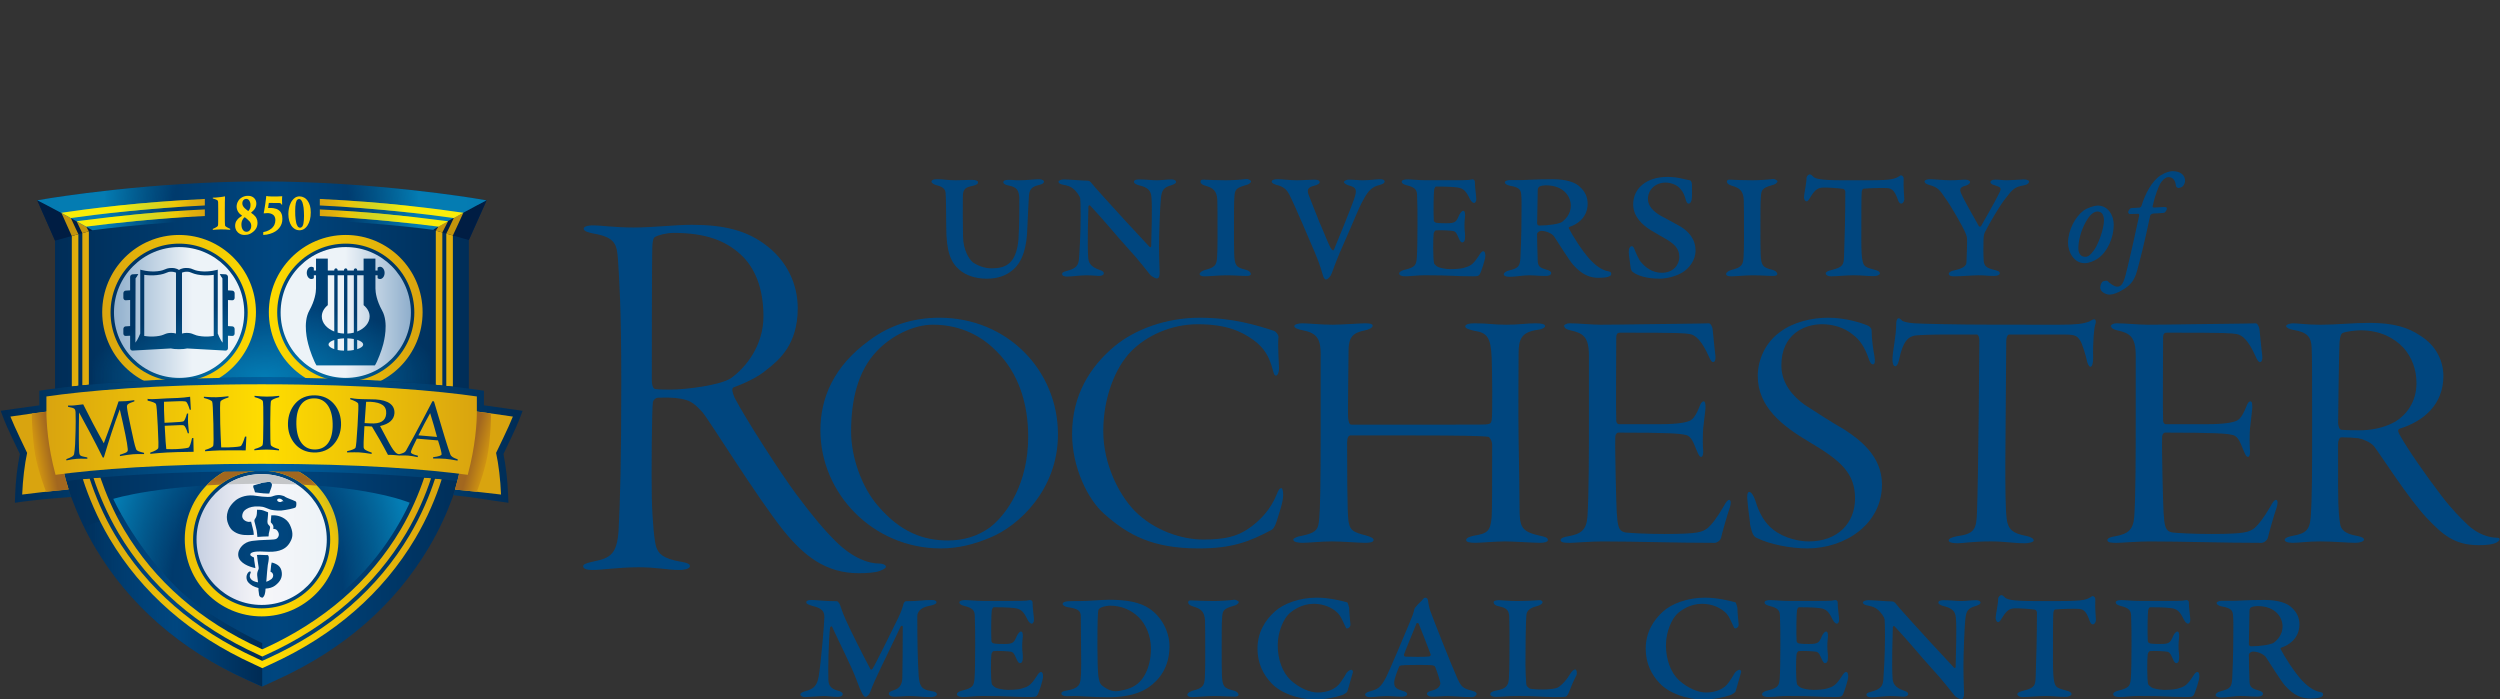 <?xml version="1.0" encoding="utf-8"?>
<!-- Generator: Adobe Illustrator 16.0.4, SVG Export Plug-In . SVG Version: 6.00 Build 0)  -->
<!DOCTYPE svg PUBLIC "-//W3C//DTD SVG 1.1//EN" "http://www.w3.org/Graphics/SVG/1.1/DTD/svg11.dtd">
<svg version="1.1" id="Layer_1" xmlns="http://www.w3.org/2000/svg" xmlns:xlink="http://www.w3.org/1999/xlink" x="0px" y="0px"
	 width="168px" height="47px" viewBox="0 0 168 47" enable-background="new 0 0 168 47" xml:space="preserve">
<rect x="0" y="0" width="168" height="47" fill="#333333" stroke="none"/>
<g>
	<g>
		<g>
			<path fill="#00467F" d="M51.339,16.376c1.574,1.122,2.269,2.75,2.269,4.342c0,2.424-1.244,3.474-2.085,4.125
				c-0.622,0.543-1.646,0.978-2.232,1.193c-0.146,0.071-0.074,0.325,0.073,0.688c0.731,1.409,3.11,5.102,4.135,6.477
				c1.133,1.52,1.902,2.425,2.67,3.185c1.172,1.158,2.232,1.483,2.891,1.483c0.293,0,0.476,0.107,0.476,0.217
				c0,0.073-0.146,0.182-0.439,0.289c-0.292,0.109-0.878,0.145-1.39,0.145c-2.232,0-3.696-1.193-5.049-2.857
				c-1.866-2.352-4.939-7.346-5.453-7.961c-0.365-0.396-0.695-0.725-1.133-0.832c-0.366-0.109-0.878-0.182-1.83-0.145
				c-0.184,0-0.33,0.145-0.366,0.289c-0.074,0.361-0.109,4.993-0.074,6.44c0.037,1.664,0.183,2.967,0.292,3.292
				c0.147,0.434,0.403,0.796,1.72,1.013c0.403,0.072,0.548,0.146,0.548,0.29s-0.292,0.253-0.732,0.253
				c-0.768,0-1.463-0.181-2.707-0.181c-1.354,0-2.416,0.181-3.111,0.181c-0.365,0-0.622-0.073-0.622-0.253
				c0-0.145,0.256-0.218,0.732-0.326c1.134-0.217,1.537-0.541,1.646-2.062c0.109-2.062,0.182-4.776,0.182-10.024
				c0-5.063-0.146-6.983-0.219-8.141c-0.073-1.049-0.147-1.556-1.683-1.808c-0.329-0.073-0.622-0.146-0.622-0.327
				c0-0.109,0.183-0.216,0.658-0.216c0.513,0,1.391,0.144,2.708,0.144c1.354,0,2.708-0.182,3.915-0.182
				C48.705,15.109,50.132,15.508,51.339,16.376z M44.058,15.906c-0.073,0.036-0.182,0.036-0.219,0.615
				c-0.037,0.724-0.037,8.395-0.037,8.973c0,0.543,0.146,0.65,0.256,0.65c0.22,0.037,0.695,0.037,0.989,0.037
				c1.06,0,3.329-0.289,4.062-0.76c1.024-0.724,2.195-2.207,2.195-4.161c0-1.919-0.586-3.294-1.537-4.162
				c-0.989-0.905-2.306-1.448-4.501-1.448C44.79,15.653,44.242,15.797,44.058,15.906z"/>
			<path fill="#00467F" d="M55.131,28.914c0-2.166,0.889-4.3,3.27-6.026c1.365-1.036,2.983-1.538,4.729-1.538
				c4.538,0,7.965,3.515,7.965,7.845c0,3.703-2.634,6.152-4.57,6.937c-1.047,0.44-2.126,0.722-3.3,0.722
				C58.654,36.854,55.131,33.15,55.131,28.914z M66.525,35.441c1.174-0.91,2.57-2.981,2.57-6.09c0-2.259-0.666-4.299-2.126-5.743
				c-0.888-0.91-2.285-1.789-4.284-1.789c-1.333,0-2.825,0.784-3.745,1.757c-1.333,1.381-1.746,3.391-1.746,5.431
				c0,1.727,0.731,3.766,1.81,4.99c1.523,1.789,3.079,2.322,4.697,2.322C64.749,36.32,65.699,36.038,66.525,35.441z"/>
			<path fill="#00467F" d="M85.598,22.229c0.125,0.031,0.316,0.251,0.316,0.409c-0.062,0.564,0.031,1.756,0.031,1.977
				c0.033,0.376-0.094,0.627-0.19,0.627c-0.126,0-0.157-0.156-0.222-0.376c-0.223-0.849-0.539-1.476-1.333-2.041
				c-0.793-0.565-1.808-1.036-3.713-1.036c-1.809,0-3.459,0.785-4.475,1.82c-1.047,1.067-1.872,3.077-1.872,5.368
				c0,2.196,1.046,4.269,2.125,5.367c1.27,1.286,3.111,1.914,4.603,1.914c1.46,0,2.222-0.221,2.919-0.66
				c0.919-0.596,1.619-1.412,1.999-2.354c0.127-0.314,0.19-0.439,0.317-0.439c0.096,0,0.127,0.252,0.127,0.471
				c0,0.472-0.317,1.351-0.381,1.57c-0.063,0.219-0.189,0.627-0.381,0.752c-1.522,0.816-2.697,1.256-4.919,1.256
				c-3.11,0-4.76-0.91-6.347-2.322c-1.111-0.973-2.158-3.139-2.158-5.367c0-2.637,1.237-4.551,2.856-5.9
				c1.364-1.129,3.459-1.914,5.712-1.914C82.804,21.35,84.455,21.852,85.598,22.229z"/>
			<path fill="#00467F" d="M88.752,23.892c0-1.004-0.158-1.506-1.206-1.695c-0.317-0.062-0.569-0.157-0.569-0.283
				s0.315-0.188,0.539-0.188c0.414,0,1.237,0.095,2.031,0.095c0.635,0,1.872-0.095,2.189-0.095c0.285,0,0.508,0.032,0.508,0.157
				c0,0.157-0.317,0.283-0.508,0.314c-0.825,0.156-1.079,0.47-1.111,1.224c0,0.502-0.062,4.394-0.031,4.677
				c0.031,0.219,0.063,0.438,0.223,0.438c0.634,0,4.252,0,6.633,0c2.158,0,2.38,0,2.539-0.032c0.189-0.031,0.221-0.125,0.253-0.281
				c0.063-0.347,0.032-3.358,0-4.175c-0.063-1.35-0.285-1.695-1.175-1.82c-0.285-0.062-0.603-0.157-0.603-0.282
				c0-0.157,0.253-0.22,0.603-0.22c1.078,0,1.175,0.095,2.189,0.095c0.793,0,1.333-0.095,1.938-0.095
				c0.443,0,0.634,0.063,0.634,0.188c0,0.095-0.19,0.221-0.509,0.251c-1.11,0.157-1.27,0.659-1.27,1.6c0,0.598-0.031,4.144,0,5.745
				c0.032,1.568,0.064,3.893,0.064,4.614c0,1.317,0.126,1.601,1.396,1.883c0.317,0.062,0.509,0.125,0.509,0.282
				c0,0.125-0.223,0.188-0.541,0.188c-0.412,0-1.809-0.094-2.316-0.094c-0.666,0-1.682,0.094-1.999,0.094
				c-0.445,0-0.636-0.062-0.636-0.188c0-0.157,0.254-0.221,0.476-0.282c0.953-0.157,1.144-0.282,1.238-1.255
				c0.032-0.406,0.032-2.322,0.032-4.865c0-0.281-0.19-0.533-0.254-0.533c-0.444-0.062-1.904-0.094-5.172-0.094
				c-1.65,0-3.746,0-4.096,0c-0.127,0-0.223,0.156-0.223,0.471c0,4.927,0.063,5.209,0.127,5.459
				c0.096,0.472,0.381,0.598,1.111,0.785c0.35,0.094,0.541,0.188,0.541,0.314c0,0.188-0.414,0.188-0.572,0.188
				c-0.477,0-1.492-0.094-2.254-0.094c-0.666,0-1.555,0.094-1.937,0.094c-0.254,0-0.634-0.031-0.634-0.219
				c0-0.095,0.316-0.221,0.57-0.251c1.08-0.22,1.11-0.503,1.174-1.161c0.062-0.66,0.095-2.197,0.095-5.838v-5.116H88.752z"/>
			<path fill="#00467F" d="M105.089,21.946c0-0.125,0.19-0.22,0.382-0.22c0.633,0,1.489,0.095,2.092,0.095
				c1.365,0,4.316-0.062,5.332-0.062c0.92,0,1.715-0.032,1.938-0.032c0.126,0,0.223,0.22,0.254,0.377
				c0.03,0.25,0.126,1.349,0.189,1.789c0.031,0.251-0.032,0.439-0.159,0.439c-0.095,0-0.189-0.157-0.284-0.376
				c-0.477-1.067-0.891-1.443-1.27-1.506c-0.412-0.063-0.508-0.095-4.696-0.095c-0.159,0-0.255,0.063-0.255,0.346
				c0,1.288-0.031,4.865,0,5.555c0,0.125,0.063,0.25,0.191,0.25h2.729c1.27,0,1.81-0.125,2.062-0.25
				c0.159-0.094,0.35-0.281,0.604-0.91c0.063-0.188,0.157-0.375,0.284-0.375c0.096,0,0.129,0.125,0.129,0.438
				c0,0.125-0.129,1.065-0.159,1.411c-0.031,0.377-0.031,1.224,0,1.412c0.03,0.221-0.031,0.471-0.127,0.471
				c-0.127,0-0.19-0.157-0.349-0.534c-0.16-0.376-0.317-0.878-0.699-0.94c-0.381-0.095-1.11-0.158-4.537-0.158
				c-0.064,0-0.191,0.095-0.191,0.313c-0.031,0.753,0.064,4.582,0.096,5.054c0.063,0.877,0.097,1.287,0.635,1.35
				c0.318,0.031,1.238,0.095,2.57,0.095c2.315,0,2.539-0.126,2.92-0.407c0.254-0.221,0.603-0.66,1.078-1.476
				c0.127-0.251,0.256-0.409,0.35-0.409c0.128,0,0.158,0.221,0,0.659c-0.094,0.251-0.477,1.569-0.54,1.883
				c-0.03,0.157-0.253,0.347-0.443,0.347c-2.696,0-5.237-0.095-7.521-0.095c-0.825,0-1.905,0.095-2.189,0.095
				c-0.287,0-0.635,0-0.635-0.188c0-0.125,0.254-0.22,0.508-0.251c0.857-0.156,1.238-0.408,1.301-1.35
				c0.096-1.506,0.096-4.268,0.096-6.623c0-1.191,0-2.51,0-4.173c0-1.255-0.381-1.506-1.237-1.695
				c-0.286-0.062-0.413-0.157-0.413-0.283L105.089,21.946z"/>
			<path fill="#00467F" d="M119.708,24.551c0,1.225,0.794,2.104,1.588,2.667c0.92,0.597,1.746,1.13,2.666,1.663
				c0.952,0.629,2.507,1.727,2.507,3.674c0,2.668-2.476,4.299-5.015,4.299c-1.144,0-2.539-0.281-3.364-0.69
				c-0.316-0.095-0.381-0.502-0.477-0.879c-0.03-0.408-0.127-0.91-0.189-1.695c-0.031-0.282,0-0.534,0.127-0.534
				c0.126,0,0.286,0.221,0.413,0.598c0.253,0.847,0.634,1.506,1.206,1.945c0.762,0.596,1.777,0.785,2.381,0.785
				c1.967,0,3.109-1.255,3.109-2.887c0-1.695-0.952-2.543-3.078-3.798c-1.809-1.067-3.46-2.355-3.46-4.427
				c0-1.129,0.541-2.291,1.524-2.98c0.888-0.66,2.127-0.941,3.205-0.941c1.236,0,2.285,0.376,2.602,0.501
				c0.191,0.063,0.287,0.188,0.318,0.314c0,0.659,0.125,1.412,0.19,1.757c0.062,0.346,0.031,0.564-0.096,0.564
				c-0.126,0-0.222-0.156-0.317-0.471c-0.253-0.689-0.57-1.192-1.047-1.538c-0.57-0.47-1.333-0.69-2.062-0.69
				C121.264,21.789,119.708,22.449,119.708,24.551z"/>
			<path fill="#00467F" d="M138.407,21.821c1.143,0,1.586-0.062,2-0.22c0.157-0.094,0.317-0.189,0.38-0.126
				c0.064,0.063,0.064,0.157,0.031,0.283c-0.094,0.188-0.188,1.224-0.158,2.291c0,0.346-0.062,0.596-0.189,0.596
				c-0.096,0-0.191-0.22-0.224-0.375c-0.063-0.314-0.317-1.193-0.476-1.413c-0.189-0.252-0.254-0.377-1.047-0.377
				c-0.539,0-3.207,0-3.714,0c-0.126,0-0.19,0.283-0.19,0.408l-0.062,8.254c0,1.381,0,3.043,0.096,3.767
				c0.097,0.69,0.444,0.94,1.27,1.098c0.35,0.062,0.54,0.188,0.54,0.313s-0.38,0.188-0.604,0.188c-0.761,0-1.301-0.125-2.252-0.125
				c-1.302,0-1.873,0.125-2.254,0.125c-0.445,0-0.603-0.094-0.603-0.188c0-0.127,0.222-0.219,0.538-0.283
				c1.175-0.156,1.334-0.439,1.365-1.633c0.096-2.354,0.158-11.266,0.158-11.517c0-0.125-0.031-0.376-0.158-0.408
				c-0.223,0-0.889,0-2,0c-1.047,0-1.809,0.032-2.125,0.063c-0.478,0.062-0.857,0.376-1.111,1.632
				c-0.064,0.282-0.159,0.439-0.254,0.439c-0.127,0-0.19-0.188-0.19-0.471c0-0.502,0.253-1.569,0.253-2.386
				c0-0.157,0.033-0.283,0.096-0.346c0.096-0.062,0.16,0,0.285,0.126c0.096,0.094,0.444,0.157,0.795,0.188
				c0.349,0.032,2.918,0.095,5.521,0.095L138.407,21.821L138.407,21.821z"/>
			<path fill="#00467F" d="M141.835,21.946c0-0.125,0.19-0.22,0.381-0.22c0.636,0,1.491,0.095,2.095,0.095
				c1.364,0,4.316-0.062,5.332-0.062c0.922,0,1.713-0.032,1.937-0.032c0.127,0,0.222,0.22,0.254,0.377
				c0.032,0.25,0.127,1.349,0.19,1.789c0.031,0.251-0.031,0.439-0.158,0.439c-0.098,0-0.191-0.157-0.286-0.376
				c-0.476-1.067-0.89-1.443-1.271-1.506c-0.412-0.063-0.508-0.095-4.697-0.095c-0.159,0-0.252,0.063-0.252,0.346
				c0,1.288-0.032,4.865,0,5.555c0,0.125,0.062,0.25,0.188,0.25h2.729c1.271,0,1.811-0.125,2.064-0.25
				c0.158-0.094,0.348-0.281,0.604-0.91c0.062-0.188,0.158-0.375,0.285-0.375c0.097,0,0.125,0.125,0.125,0.438
				c0,0.125-0.125,1.065-0.158,1.411c-0.03,0.377-0.03,1.224,0,1.412c0.033,0.221-0.03,0.471-0.125,0.471
				c-0.127,0-0.19-0.157-0.35-0.534c-0.158-0.376-0.316-0.878-0.699-0.94c-0.381-0.095-1.11-0.158-4.537-0.158
				c-0.064,0-0.19,0.095-0.19,0.313c-0.033,0.753,0.063,4.582,0.095,5.054c0.062,0.877,0.096,1.287,0.635,1.35
				c0.316,0.031,1.236,0.095,2.569,0.095c2.317,0,2.539-0.126,2.921-0.407c0.252-0.221,0.602-0.66,1.078-1.476
				c0.126-0.251,0.254-0.409,0.35-0.409c0.127,0,0.158,0.221,0,0.659c-0.096,0.251-0.476,1.569-0.541,1.883
				c-0.03,0.157-0.252,0.347-0.442,0.347c-2.698,0-5.237-0.095-7.522-0.095c-0.824,0-1.904,0.095-2.188,0.095
				c-0.287,0-0.636,0-0.636-0.188c0-0.125,0.252-0.22,0.508-0.251c0.857-0.156,1.238-0.408,1.302-1.35
				c0.095-1.506,0.095-4.268,0.095-6.623c0-1.191,0-2.51,0-4.173c0-1.255-0.379-1.506-1.236-1.695
				c-0.287-0.062-0.414-0.157-0.414-0.283L141.835,21.946z"/>
			<path fill="#00467F" d="M157.12,32.742c0,1.664,0.094,2.197,0.126,2.386c0.031,0.502,0.413,0.754,1.111,0.879
				c0.223,0.031,0.506,0.125,0.506,0.251c0,0.125-0.283,0.219-0.569,0.219c-0.541,0-1.492-0.094-2.38-0.094
				c-0.889,0-1.364,0.094-1.84,0.094c-0.381,0-0.54-0.094-0.54-0.188c0-0.125,0.19-0.221,0.54-0.282
				c0.888-0.157,1.142-0.407,1.205-1.255c0.096-1.318,0.096-2.95,0.096-6.309c0-3.201,0-4.457-0.032-5.083
				c-0.032-0.691-0.254-1.036-1.239-1.193c-0.252-0.031-0.475-0.157-0.475-0.251c0-0.125,0.286-0.188,0.475-0.188
				c0.351,0,0.953,0.095,1.811,0.095c1.109,0,2.189-0.126,3.3-0.126c1.651,0,2.634,0.314,3.46,0.879
				c1.047,0.66,1.521,1.695,1.521,2.699c0,1.882-1.299,3.014-2.887,3.515c-0.189,0.063-0.189,0.155-0.062,0.408
				c0.572,1.034,1.809,2.793,2.792,4.079c0.762,1.005,1.301,1.508,1.776,1.979c0.666,0.628,1.429,0.878,1.968,0.878
				c0.286,0,0.222,0.189,0,0.314c-0.222,0.126-0.603,0.188-1.206,0.188c-1.651,0-2.443-0.722-3.491-1.821
				c-1.237-1.316-3.015-4.111-3.554-4.832c-0.254-0.282-0.729-0.471-1.047-0.533c-0.221-0.032-0.762-0.063-1.145-0.063
				c-0.127,0-0.221,0.22-0.221,0.439L157.12,32.742L157.12,32.742z M157.406,22.386c-0.064,0.031-0.159,0.188-0.191,0.628
				c-0.031,0.376-0.094,5.021-0.094,5.398c0,0.125,0.062,0.47,0.221,0.47c0.383,0.032,0.891,0.032,1.397,0.032
				c0.952-0.032,1.713-0.282,2.253-0.598c0.699-0.438,1.396-1.285,1.396-2.572c0-0.942-0.318-1.729-0.857-2.354
				c-0.665-0.722-1.65-1.192-2.887-1.192C158.389,22.197,157.66,22.26,157.406,22.386z"/>
		</g>
		<g>
			<g>
				<path fill="#00467F" d="M142.043,15.104c0,0.837-0.4,1.808-1.061,2.262c-0.267,0.178-0.586,0.32-0.897,0.32
					c-0.721,0-1.123-0.757-1.112-1.389c0.008-0.837,0.479-1.718,1.031-2.137c0.275-0.204,0.758-0.347,0.953-0.347
					C141.661,13.814,142.043,14.464,142.043,15.104z M140.246,14.775c-0.428,0.695-0.579,1.452-0.579,1.905
					c0,0.339,0.144,0.579,0.472,0.579c0.16,0,0.33-0.098,0.588-0.462c0.303-0.419,0.66-1.452,0.66-1.977
					c0-0.294-0.091-0.606-0.438-0.606C140.789,14.214,140.531,14.312,140.246,14.775z"/>
				<path fill="#00467F" d="M145.41,13.911c0.169-0.008,0.205,0.046,0.205,0.099c0,0.08-0.088,0.267-0.205,0.294
					c-0.088,0.017-0.508,0.036-0.686,0.044c-0.055,0-0.205,0.044-0.231,0.143c-0.418,1.977-0.695,3.019-0.872,3.676
					c-0.188,0.677-0.428,0.971-0.944,1.292c-0.409,0.249-0.712,0.338-0.925,0.338c-0.214,0-0.615-0.169-0.615-0.463
					c0-0.169,0.09-0.374,0.178-0.427c0.045-0.018,0.258-0.071,0.304-0.027c0.213,0.205,0.472,0.383,0.642,0.383
					c0.213,0,0.391-0.063,0.578-0.775c0.258-0.979,0.846-3.659,0.917-4.015c0-0.036-0.019-0.106-0.063-0.106l-0.578,0.017
					c-0.036,0-0.1-0.071-0.1-0.115c0-0.134,0.152-0.285,0.188-0.285c0.071-0.009,0.427-0.026,0.579-0.035
					c0.062,0,0.105-0.089,0.123-0.107c0.242-0.801,0.687-1.673,1.301-2.065c0.32-0.205,0.632-0.276,0.792-0.276
					c0.588,0,0.837,0.32,0.837,0.641c0,0.089-0.036,0.285-0.188,0.401c-0.071,0.053-0.188,0.089-0.25,0.089
					c-0.045,0-0.16-0.053-0.17-0.125c-0.043-0.374-0.187-0.605-0.524-0.605c-0.099,0-0.293,0.089-0.472,0.339
					c-0.17,0.249-0.418,0.881-0.578,1.629c-0.01,0.035,0.053,0.08,0.062,0.08L145.41,13.911z"/>
			</g>
			<g>
				<path fill="#00467F" d="M62.976,12.043c0.439,0,0.68,0.071,1.261,0.071c0.466,0,0.708-0.028,1.075-0.028
					c0.298,0,0.411,0.085,0.411,0.156c0,0.099-0.057,0.184-0.383,0.254c-0.41,0.085-0.637,0.171-0.637,0.708
					c-0.014,0.807,0,1.799,0.014,2.705c0.015,0.921,0.425,1.529,0.652,1.713c0.269,0.199,0.765,0.411,1.246,0.411
					c0.906,0,1.67-0.241,1.826-1.939c0.071-1.02,0.057-2.648,0.057-2.818c-0.042-0.453-0.113-0.708-0.778-0.821
					c-0.156-0.028-0.298-0.113-0.298-0.212c0-0.127,0.184-0.156,0.369-0.156c0.354,0,0.311,0.028,0.665,0.028
					c0.566,0,1.062-0.071,1.374-0.071c0.212,0,0.326,0.099,0.326,0.142c0,0.141-0.141,0.198-0.326,0.241
					c-0.524,0.127-0.679,0.297-0.694,0.878c-0.015,0.396-0.07,1.161-0.099,2.011c-0.028,1.175-0.269,2.265-1.02,2.859
					c-0.41,0.34-0.962,0.553-1.712,0.553c-0.779,0-1.416-0.241-1.812-0.581c-0.594-0.496-0.906-1.204-0.906-2.931
					c0-0.381-0.014-1.996-0.042-2.251c-0.014-0.142-0.057-0.396-0.623-0.523c-0.17-0.042-0.326-0.156-0.326-0.227
					C62.595,12.086,62.75,12.043,62.976,12.043z"/>
				<path fill="#00467F" d="M71.484,12.057c0.327,0,1.275,0.085,1.601,0.085c0.113,0,0.184,0.057,0.283,0.184
					c0.27,0.341,0.581,0.652,0.949,1.076c0.382,0.439,2.224,2.436,2.945,3.2c0.014,0.015,0.099,0.029,0.099-0.056
					c0.014-0.779,0.084-2.634,0.014-3.313c-0.042-0.411-0.197-0.638-0.877-0.792c-0.113-0.042-0.297-0.1-0.297-0.227
					c0-0.156,0.297-0.156,0.34-0.156c0.481,0,0.849,0.057,1.203,0.057c0.284,0,0.638-0.057,0.991-0.057
					c0.142,0,0.297,0.057,0.297,0.156c0,0.1-0.071,0.141-0.297,0.227c-0.552,0.155-0.665,0.339-0.722,0.892
					c-0.056,0.538-0.126,2.351-0.126,3.171c0,0.793,0.042,1.728,0.042,1.826c0,0.227-0.057,0.383-0.185,0.383
					c-0.099,0-0.311-0.113-0.424-0.213c-0.241-0.283-0.793-1.033-1.572-1.869c-0.65-0.708-1.642-1.926-2.477-2.803
					c-0.028-0.042-0.128-0.042-0.128,0.057c-0.014,0.481-0.084,2.534-0.014,3.469c0.042,0.454,0.368,0.651,0.793,0.793
					c0.156,0.057,0.255,0.113,0.255,0.213c0,0.141-0.198,0.184-0.326,0.184c-0.042,0-0.481-0.043-0.878-0.043
					c-0.353,0-0.948,0.085-1.26,0.085c-0.184,0-0.339-0.042-0.339-0.185c0-0.071,0.056-0.127,0.325-0.197
					c0.68-0.171,0.765-0.425,0.807-0.779c0.029-0.354,0.114-1.685,0.114-2.931c0-0.666-0.015-1.048-0.029-1.161
					c-0.014-0.113-0.227-0.468-0.509-0.68c-0.128-0.099-0.284-0.17-0.581-0.227c-0.255-0.042-0.369-0.113-0.369-0.226
					C71.13,12.143,71.3,12.057,71.484,12.057z"/>
				<path fill="#00467F" d="M80.87,12.072c0.113,0.014,1.105,0.042,1.515,0.042c0.439,0,1.062-0.042,1.373-0.085
					c0.099-0.014,0.312,0.085,0.312,0.156c0,0.1-0.184,0.227-0.354,0.255c-0.68,0.198-0.736,0.311-0.765,0.821
					c-0.027,0.312-0.027,1.034-0.027,1.954c0,0.808,0,1.529,0.014,1.827c0.028,0.807,0.127,0.935,0.793,1.09
					c0.169,0.042,0.325,0.156,0.325,0.284c0,0.099-0.142,0.127-0.283,0.127c-0.397,0-0.779-0.043-1.388-0.043
					c-0.41,0-1.161,0.071-1.43,0.071c-0.212,0-0.34-0.056-0.34-0.155c0-0.127,0.212-0.227,0.34-0.269
					c0.68-0.17,0.807-0.326,0.835-0.864c0.014-0.254,0.028-0.694,0.028-1.161c0-1.486,0-2.478-0.014-2.704
					c-0.042-0.609-0.283-0.793-0.835-0.948c-0.254-0.085-0.297-0.184-0.297-0.269C80.672,12.143,80.715,12.057,80.87,12.072z"/>
				<path fill="#00467F" d="M85.867,12.043c0.269,0,0.835,0.071,1.287,0.071c0.426,0,0.837-0.042,1.162-0.042
					c0.283,0,0.367,0.085,0.367,0.17c0,0.084-0.099,0.156-0.324,0.227c-0.553,0.113-0.525,0.354-0.397,0.679
					c0.185,0.453,0.397,1.034,0.692,1.756c0.326,0.722,0.666,1.67,0.837,1.854c0.058,0.057,0.112,0.127,0.169-0.028
					c0.17-0.396,1.105-2.691,1.332-3.341c0.212-0.638,0.184-0.794-0.383-0.935c-0.127-0.042-0.297-0.141-0.297-0.227
					c0-0.042,0.113-0.155,0.34-0.155c0.383,0,0.565,0.042,0.921,0.042c0.495,0,0.934-0.071,1.161-0.071
					c0.156,0,0.312,0.042,0.312,0.142c0,0.141-0.17,0.198-0.368,0.255c-0.453,0.113-0.722,0.339-1.074,1.004
					c-0.326,0.582-0.694,1.558-1.147,2.563c-0.681,1.501-0.906,2.223-0.978,2.392c-0.058,0.17-0.256,0.383-0.369,0.383
					c-0.098,0-0.184-0.156-0.211-0.284c-0.028-0.113-0.241-0.835-0.523-1.486c-0.326-0.751-1.316-3.115-1.742-3.951
					c-0.17-0.311-0.367-0.523-0.863-0.637c-0.127-0.042-0.312-0.113-0.312-0.212C85.457,12.072,85.669,12.043,85.867,12.043z"/>
				<path fill="#00467F" d="M97.18,15.003c0.607,0,0.68-0.071,0.877-0.552c0.07-0.127,0.17-0.284,0.27-0.284
					c0.113,0,0.127,0.142,0.127,0.326c0,0.099-0.042,0.283-0.042,0.651c0,0.411,0.042,0.453,0.042,0.75
					c0,0.312-0.084,0.396-0.198,0.396c-0.085,0-0.155-0.113-0.228-0.283c-0.125-0.284-0.184-0.411-0.311-0.467
					c-0.169-0.057-1.005-0.085-1.232-0.057c-0.041,0-0.112,0.099-0.141,0.198c-0.043,0.254-0.057,1.685,0.028,2.024
					c0.015,0.056,0.185,0.199,0.239,0.226c0.086,0.057,0.525,0.156,0.851,0.156c0.326,0,0.722-0.028,0.907-0.085
					c0.438-0.127,0.607-0.198,1.02-0.835c0.112-0.185,0.198-0.284,0.282-0.284c0.144,0,0.144,0.24,0.144,0.312
					c0,0.226-0.285,1.104-0.383,1.246c-0.059,0.099-0.143,0.127-0.453,0.127c-1.332,0-1.317-0.071-3.256-0.071
					c-0.455,0-0.936,0.071-1.275,0.071c-0.184,0-0.424-0.042-0.424-0.184c0-0.127,0.17-0.199,0.326-0.241
					c0.791-0.184,0.82-0.354,0.862-0.85c0.028-0.382,0.043-1.302,0.043-2.223c0-0.652,0-1.374-0.028-1.982
					c-0.015-0.297-0.1-0.496-0.693-0.637c-0.17-0.042-0.34-0.113-0.34-0.241c0-0.099,0.156-0.156,0.382-0.156
					c0.256,0,0.708,0.057,1.247,0.057c2.719,0,2.773,0.015,3.115-0.057c0.084-0.014,0.17,0.072,0.17,0.128
					c0,0.41,0.099,1.005,0.099,1.204c0,0.169-0.099,0.254-0.142,0.254c-0.07,0-0.184-0.057-0.297-0.283
					c-0.254-0.524-0.425-0.708-0.863-0.765c-0.198-0.014-0.354-0.056-1.402-0.056c-0.057,0-0.113,0.128-0.126,0.184
					c-0.042,0.213-0.058,1.643-0.028,2.083c0,0.07,0.057,0.141,0.17,0.169C96.74,15.003,97.051,15.003,97.18,15.003z"/>
				<path fill="#00467F" d="M101.48,12.101c0.34,0,0.638,0,0.793,0c0.338,0,0.893-0.057,2.067-0.057
					c0.921,0,1.543,0.212,1.841,0.524c0.354,0.325,0.508,0.694,0.508,1.119c0,0.991-0.791,1.43-1.217,1.557
					c-0.029,0.014-0.07,0.071-0.057,0.085c0.284,0.538,0.85,1.458,1.43,2.11c0.326,0.354,0.779,0.708,1.176,0.779
					c0.213,0.042,0.254,0.071,0.254,0.198c0,0.17-0.325,0.254-0.849,0.254c-0.581,0-1.104-0.198-1.713-0.878
					c-0.255-0.282-1.048-1.557-1.274-1.897c-0.127-0.198-0.537-0.382-0.863-0.382c-0.057,0-0.127,0.015-0.227,0.1
					c-0.029,0.027-0.057,0.071-0.057,0.113c0,0.298,0.014,1.047,0.043,1.813c0.014,0.424,0.254,0.48,0.623,0.594
					c0.114,0.028,0.283,0.1,0.283,0.212c0,0.171-0.24,0.199-0.383,0.199c-0.452,0-0.75-0.043-1.104-0.043
					c-0.438,0-0.877,0.1-1.316,0.1c-0.241,0-0.383-0.07-0.383-0.17c0-0.086,0.113-0.198,0.354-0.255
					c0.638-0.156,0.737-0.283,0.765-0.905c0.014-0.284,0.071-1.515,0.071-2.847c0-0.608,0.014-0.962-0.015-1.302
					c-0.028-0.298-0.041-0.525-0.75-0.638c-0.211-0.042-0.354-0.128-0.354-0.227C101.127,12.157,101.298,12.101,101.48,12.101z
					 M103.479,12.525c-0.07,0.028-0.142,0.114-0.142,0.227c0,0.141-0.043,2.124-0.043,2.251c0,0.084,0.058,0.155,0.142,0.155
					c0.623,0,1.346-0.113,1.528-0.241c0.213-0.156,0.595-0.523,0.595-1.09c0-0.595-0.453-1.374-1.685-1.374
					C103.732,12.454,103.577,12.482,103.479,12.525z"/>
				<path fill="#00467F" d="M113.557,12.114c0.1,0.015,0.143,0.185,0.143,0.34c0,0.41,0.014,0.736-0.014,0.92
					c-0.043,0.27-0.156,0.312-0.199,0.312c-0.127,0-0.185-0.17-0.227-0.34c-0.113-0.41-0.297-0.637-0.48-0.793
					c-0.184-0.155-0.51-0.283-0.85-0.283c-0.709,0-1.189,0.496-1.189,1.104c0,0.481,0.396,0.864,0.877,1.133
					c0.453,0.254,0.835,0.438,1.246,0.679c0.595,0.34,1.076,0.864,1.076,1.657c0,0.651-0.438,1.189-0.851,1.444
					c-0.296,0.198-0.948,0.439-1.569,0.439c-0.851,0-1.459-0.198-1.785-0.439c-0.113-0.071-0.143-0.212-0.156-0.297
					c-0.014-0.17-0.127-0.85-0.127-1.062c0-0.269,0.099-0.382,0.199-0.382c0.127,0,0.17,0.156,0.226,0.312
					c0.072,0.184,0.212,0.481,0.326,0.665c0.354,0.467,0.85,0.807,1.473,0.807c0.792,0,1.175-0.566,1.175-1.047
					c0-0.552-0.297-0.85-0.82-1.175c-0.424-0.254-0.807-0.453-1.119-0.651c-0.51-0.325-1.161-0.877-1.161-1.727
					c0-1.062,0.878-1.841,2.294-1.841C112.764,11.887,113.161,12.057,113.557,12.114z"/>
				<path fill="#00467F" d="M116.247,12.072c0.112,0.014,1.104,0.042,1.515,0.042c0.438,0,1.062-0.042,1.373-0.085
					c0.1-0.014,0.312,0.085,0.312,0.156c0,0.1-0.186,0.227-0.354,0.255c-0.679,0.198-0.735,0.311-0.764,0.821
					c-0.028,0.312-0.028,1.034-0.028,1.954c0,0.808,0,1.529,0.014,1.827c0.028,0.807,0.127,0.935,0.793,1.09
					c0.17,0.042,0.326,0.156,0.326,0.284c0,0.099-0.142,0.127-0.283,0.127c-0.397,0-0.779-0.043-1.387-0.043
					c-0.412,0-1.162,0.071-1.432,0.071c-0.212,0-0.34-0.056-0.34-0.155c0-0.127,0.213-0.227,0.34-0.269
					c0.68-0.17,0.807-0.326,0.835-0.864c0.015-0.254,0.028-0.694,0.028-1.161c0-1.486,0-2.478-0.014-2.704
					c-0.043-0.609-0.283-0.793-0.836-0.948c-0.255-0.085-0.297-0.184-0.297-0.269C116.048,12.143,116.09,12.057,116.247,12.072z"/>
				<path fill="#00467F" d="M125.632,12.114c1.601,0,1.728-0.099,2.082-0.326c0.056-0.028,0.212,0.043,0.212,0.212
					c-0.029,0.638,0.042,1.218,0.042,1.373c0,0.199-0.127,0.312-0.198,0.312c-0.1,0-0.185-0.1-0.228-0.255
					c-0.254-0.736-0.481-0.779-0.778-0.792c-0.297-0.015-1.09,0-1.543,0.042c-0.056,0-0.099,0.127-0.113,0.198
					c-0.027,0.212-0.027,1.785-0.027,3.228c0,0.779,0.027,1.246,0.098,1.486c0.086,0.326,0.213,0.383,0.795,0.538
					c0.254,0.057,0.353,0.142,0.353,0.241s-0.198,0.184-0.382,0.184c-0.594,0-0.736-0.057-1.416-0.057
					c-0.368,0-1.133,0.071-1.486,0.071c-0.199,0-0.354-0.085-0.354-0.198c0-0.113,0.211-0.185,0.396-0.227
					c0.793-0.199,0.808-0.368,0.835-0.921c0.042-1.245,0.085-2.718,0.085-4.361c0-0.028-0.058-0.155-0.142-0.169
					c-0.254-0.042-1.133-0.113-1.43-0.084c-0.27,0.028-0.469,0.156-0.709,0.538c-0.17,0.254-0.211,0.382-0.326,0.382
					c-0.113,0-0.17-0.169-0.17-0.283c0.015-0.269,0.17-0.934,0.17-1.274c0-0.17,0.17-0.256,0.213-0.256
					c0.1,0,0.199,0.114,0.255,0.17c0.127,0.114,0.424,0.227,1.911,0.227h1.856V12.114z"/>
				<path fill="#00467F" d="M129.667,12.043c0.283,0,0.978,0.071,1.401,0.071c0.481,0,0.693-0.042,0.992-0.042
					c0.168,0,0.326,0.071,0.326,0.155c0,0.114-0.143,0.213-0.312,0.255c-0.411,0.099-0.383,0.297-0.283,0.524
					c0.113,0.297,0.736,1.387,1.189,2.195c0.027,0.042,0.127,0.027,0.142,0c0.071-0.128,1.034-1.799,1.246-2.266
					c0.142-0.284,0.1-0.354-0.312-0.482c-0.255-0.071-0.298-0.141-0.298-0.227c0-0.084,0.128-0.155,0.341-0.155
					c0.354,0,0.383,0.042,0.793,0.042c0.226,0,1.032-0.057,1.119-0.057c0.127,0,0.34,0.043,0.34,0.143
					c0,0.155-0.228,0.241-0.34,0.254c-0.666,0.113-0.779,0.297-1.218,0.85c-0.383,0.466-1.104,1.699-1.388,2.265
					c-0.057,0.114-0.1,0.198-0.113,0.524c-0.014,0.311-0.014,1.132,0.014,1.458c0.043,0.34,0.213,0.467,0.68,0.58
					c0.227,0.057,0.396,0.1,0.396,0.228c0,0.099-0.113,0.184-0.367,0.184c-0.539,0-0.525-0.043-1.062-0.043
					c-0.396,0-1.119,0.071-1.628,0.071c-0.24,0-0.368-0.042-0.368-0.184c0-0.057,0.1-0.156,0.284-0.199
					c0.735-0.156,0.892-0.326,0.905-0.566c0.015-0.269,0.043-1.132,0.043-1.359c0-0.339-0.015-0.354-0.1-0.58
					c-0.186-0.468-1.035-1.926-1.346-2.336c-0.396-0.595-0.523-0.765-1.105-0.92c-0.211-0.056-0.311-0.141-0.311-0.241
					C129.327,12.129,129.454,12.043,129.667,12.043z"/>
			</g>
		</g>
		<g>
			<path fill="#00467F" d="M54.535,40.316c0.241,0,0.893,0.086,1.713,0.086c0.057,0,0.184,0.185,0.184,0.197
				c0.057,0.17,0.17,0.525,0.382,1.006c0.312,0.723,1.331,2.719,1.685,3.371c0.014,0.056,0.099,0.014,0.141-0.043
				c0.184-0.283,1.516-2.974,1.728-3.427c0.185-0.368,0.283-0.679,0.354-0.948c0.014-0.07,0.113-0.156,0.156-0.156
				c0.807,0,1.147-0.084,1.755-0.084c0.142,0,0.298,0.041,0.298,0.156c0,0.084-0.114,0.17-0.481,0.24
				c-0.652,0.114-0.808,0.467-0.808,0.693c0,1.714,0.029,2.96,0.085,3.88c0.042,0.778,0.17,1.048,0.821,1.147
				c0.297,0.041,0.41,0.112,0.41,0.227c0,0.143-0.269,0.184-0.41,0.184c-0.538,0-1.005-0.07-1.388-0.07
				c-0.411,0-0.651,0.043-1.048,0.043c-0.255,0-0.383-0.086-0.383-0.199s0.085-0.155,0.383-0.254c0.297-0.1,0.51-0.34,0.524-0.779
				c0.014-0.467,0.029-2.309,0.029-3.469c0-0.1-0.1-0.071-0.142-0.014c-0.949,2.024-1.77,3.596-2.024,4.347
				c-0.07,0.212-0.227,0.382-0.34,0.382c-0.114,0-0.284-0.27-0.566-1.047c-0.339-0.949-1.189-2.592-1.67-3.654
				c-0.043-0.098-0.114,0-0.142,0.029c-0.099,0.877-0.142,2.789-0.113,3.554c0.014,0.241,0.071,0.565,0.666,0.708
				c0.127,0.028,0.297,0.113,0.297,0.213c0,0.141-0.142,0.198-0.354,0.198c-0.283,0-0.666-0.058-0.949-0.058
				c-0.184,0-1.047,0.07-1.217,0.07c-0.185,0-0.326-0.07-0.326-0.184c0-0.1,0.169-0.17,0.382-0.227
				c0.538-0.143,0.75-0.397,0.849-0.978c0.17-1.021,0.382-3.668,0.382-3.964c0-0.411-0.127-0.609-0.821-0.779
				c-0.339-0.099-0.396-0.156-0.396-0.255C54.182,40.402,54.266,40.316,54.535,40.316z"/>
			<path fill="#00467F" d="M67.46,43.275c0.608,0,0.68-0.069,0.877-0.551c0.071-0.129,0.17-0.285,0.269-0.285
				c0.113,0,0.128,0.143,0.128,0.326c0,0.1-0.043,0.283-0.043,0.651c0,0.411,0.043,0.453,0.043,0.75
				c0,0.312-0.085,0.397-0.198,0.397c-0.085,0-0.156-0.114-0.227-0.283c-0.128-0.284-0.184-0.411-0.312-0.469
				c-0.17-0.056-1.005-0.084-1.231-0.056c-0.043,0-0.114,0.099-0.142,0.198c-0.042,0.255-0.057,1.686,0.028,2.023
				c0.014,0.057,0.184,0.198,0.24,0.227c0.085,0.059,0.524,0.156,0.85,0.156c0.326,0,0.723-0.028,0.906-0.086
				c0.439-0.127,0.609-0.198,1.02-0.834c0.113-0.185,0.198-0.283,0.283-0.283c0.142,0,0.142,0.24,0.142,0.312
				c0,0.227-0.283,1.104-0.382,1.245c-0.057,0.099-0.142,0.127-0.454,0.127c-1.331,0-1.317-0.069-3.256-0.069
				c-0.454,0-0.935,0.069-1.274,0.069c-0.184,0-0.425-0.042-0.425-0.184c0-0.127,0.169-0.198,0.325-0.241
				c0.793-0.186,0.821-0.354,0.864-0.85c0.029-0.383,0.042-1.303,0.042-2.223c0-0.652,0-1.375-0.029-1.982
				c-0.014-0.299-0.099-0.497-0.693-0.639c-0.17-0.041-0.34-0.113-0.34-0.24c0-0.1,0.156-0.156,0.382-0.156
				c0.255,0,0.708,0.057,1.247,0.057c2.718,0,2.774,0.014,3.115-0.057c0.085-0.014,0.17,0.07,0.17,0.128
				c0,0.41,0.099,1.005,0.099,1.204c0,0.17-0.099,0.255-0.142,0.255c-0.071,0-0.184-0.058-0.298-0.283
				c-0.255-0.524-0.425-0.708-0.864-0.765c-0.198-0.014-0.354-0.057-1.401-0.057c-0.057,0-0.114,0.127-0.128,0.185
				c-0.042,0.212-0.057,1.644-0.028,2.082c0,0.069,0.057,0.141,0.17,0.169C67.021,43.275,67.333,43.275,67.46,43.275z"/>
			<path fill="#00467F" d="M77.158,46.207c-0.509,0.34-1.33,0.65-2.676,0.65c-0.935,0-1.883-0.084-2.322-0.084
				c-0.155,0-0.24,0.015-0.453,0.015c-0.227,0-0.383-0.07-0.383-0.185c0-0.142,0.213-0.17,0.369-0.199
				c0.835-0.141,0.878-0.452,0.921-0.735c0.027-0.296,0.042-0.438,0.042-1.118c0-0.496-0.028-2.464-0.028-3.144
				c0-0.396-0.241-0.509-0.892-0.608c-0.185-0.029-0.326-0.141-0.326-0.199c0-0.127,0.155-0.184,0.382-0.197
				c0.27-0.014,0.609-0.014,0.893-0.014c0.467,0,1.387-0.086,1.854-0.086c1.162,0,2.067,0.156,2.719,0.608
				c0.779,0.524,1.331,1.515,1.331,2.521C78.588,44.834,77.908,45.697,77.158,46.207z M76.521,41.479
				c-0.495-0.481-1.146-0.779-1.925-0.779c-0.1,0-0.454,0.042-0.609,0.128c-0.113,0.056-0.184,0.141-0.184,0.198
				c-0.029,0.269-0.057,0.51-0.057,2.463c0,0.808,0.028,1.615,0.057,1.884c0.042,0.325,0.099,0.58,0.254,0.692
				c0.354,0.283,0.651,0.384,0.921,0.384c0.297,0,0.948-0.142,1.302-0.384c0.48-0.281,1.062-1.104,1.062-2.49
				C77.342,42.738,77.002,41.945,76.521,41.479z"/>
			<path fill="#00467F" d="M80.045,40.346c0.112,0.014,1.104,0.043,1.514,0.043c0.439,0,1.062-0.043,1.374-0.086
				c0.099-0.014,0.311,0.086,0.311,0.156c0,0.1-0.184,0.227-0.354,0.255c-0.679,0.198-0.736,0.312-0.765,0.821
				c-0.028,0.312-0.028,1.033-0.028,1.954c0,0.808,0,1.528,0.015,1.827c0.028,0.807,0.127,0.935,0.792,1.09
				c0.171,0.043,0.326,0.156,0.326,0.283c0,0.099-0.141,0.127-0.283,0.127c-0.396,0-0.779-0.041-1.388-0.041
				c-0.411,0-1.161,0.07-1.43,0.07c-0.212,0-0.34-0.058-0.34-0.156c0-0.127,0.212-0.227,0.34-0.27
				c0.679-0.169,0.807-0.324,0.835-0.863c0.014-0.255,0.028-0.695,0.028-1.16c0-1.487,0-2.479-0.014-2.705
				c-0.042-0.608-0.283-0.793-0.836-0.948c-0.254-0.084-0.296-0.185-0.296-0.269C79.847,40.416,79.889,40.331,80.045,40.346z"/>
			<path fill="#00467F" d="M85.68,41.082c0.566-0.51,1.627-0.92,2.803-0.92c0.879,0,1.699,0.227,2.039,0.312
				c0.058,0.014,0.143,0.367,0.143,0.383c0,0.367,0.085,1.019,0.085,1.104c0,0.199-0.156,0.27-0.228,0.27
				c-0.057,0-0.084-0.043-0.142-0.185c-0.17-0.353-0.255-0.595-0.453-0.821c-0.354-0.367-0.935-0.65-1.643-0.65
				c-0.821,0-1.431,0.453-1.671,0.68c-0.326,0.312-0.75,1.146-0.75,2.11c0,0.962,0.324,1.825,0.863,2.336
				c0.608,0.553,1.303,0.835,1.826,0.835c0.608,0,1.246-0.212,1.559-0.723c0.099-0.155,0.227-0.312,0.326-0.51
				c0.084-0.17,0.269-0.297,0.381-0.297c0.057,0,0.113,0.113,0.1,0.155c-0.113,0.354-0.312,1.133-0.383,1.317
				c-0.014,0.041-0.184,0.17-0.325,0.226C89.715,46.873,89.062,47,88.327,47c-1.048,0-2.237-0.396-2.89-1.09
				c-0.551-0.581-0.934-1.346-0.934-2.322C84.504,42.497,85.014,41.676,85.68,41.082z"/>
			<path fill="#00467F" d="M95.957,40.331c0.07,0.481,0.143,0.694,0.17,0.751c0.186,0.523,1.389,3.568,1.742,4.348
				c0.297,0.707,0.41,0.821,1.02,0.977c0.254,0.07,0.34,0.142,0.34,0.212c0,0.114-0.143,0.228-0.299,0.228
				c-0.68,0-1.203-0.07-1.671-0.07c-0.34,0-0.579,0.041-1.034,0.041c-0.211,0-0.338-0.099-0.338-0.198
				c0-0.084,0.098-0.155,0.338-0.212c0.426-0.1,0.567-0.326,0.567-0.495c0-0.113-0.241-0.849-0.34-1.076
				c-0.028-0.085-0.084-0.127-0.341-0.144c-0.184-0.014-1.16-0.014-1.641,0c-0.27,0.016-0.396,0.016-0.439,0.086
				c-0.1,0.24-0.34,0.807-0.34,1.09s0.084,0.41,0.552,0.553c0.155,0.057,0.312,0.085,0.312,0.227c0,0.113-0.156,0.17-0.326,0.17
				c-0.369,0-0.664-0.041-1.033-0.041c-0.467,0-0.821,0.07-1.176,0.07c-0.127,0-0.281-0.058-0.281-0.171
				c0-0.112,0.141-0.169,0.339-0.226c0.495-0.127,0.694-0.241,1.062-0.922c0.228-0.451,1.389-3.198,1.572-3.651
				c0.184-0.425,0.297-0.735,0.325-0.921c0.015-0.07,0.071-0.155,0.17-0.254c0.085-0.127,0.255-0.241,0.354-0.369
				c0.112-0.155,0.17-0.169,0.24-0.169C95.857,40.161,95.943,40.23,95.957,40.331z M96.141,43.971
				c-0.254-0.68-0.736-1.897-0.807-2.068c0-0.014-0.113-0.069-0.143-0.014c-0.254,0.652-0.637,1.53-0.85,2.11
				c0,0.043,0.042,0.128,0.1,0.128c0.254,0.014,1.373,0.027,1.601-0.014C96.084,44.111,96.17,44.041,96.141,43.971z"/>
			<path fill="#00467F" d="M100.741,40.331c0.185,0,0.595,0.058,1.231,0.058c0.48,0,1.09-0.029,1.473-0.058
				c0.113-0.015,0.213,0.058,0.213,0.128c0,0.1-0.114,0.213-0.453,0.297c-0.355,0.085-0.596,0.283-0.624,0.523
				c-0.058,0.554-0.071,2.465-0.071,3.398c0,0.467,0.028,0.906,0.057,1.317c0,0.084,0.156,0.282,0.312,0.297
				c0.426,0.056,1.02,0.056,1.303,0.015c0.24-0.029,0.424-0.029,0.623-0.185c0.228-0.17,0.482-0.454,0.694-0.808
				c0.17-0.27,0.269-0.325,0.369-0.325c0.084,0,0.127,0.255,0.071,0.383c-0.17,0.312-0.34,0.722-0.524,1.188
				c-0.056,0.142-0.142,0.241-0.198,0.256c-0.142,0.041-0.467,0.027-0.892,0.027c-0.539,0-1.218-0.07-2.209-0.07
				c-0.964,0-1.104,0.058-1.585,0.058c-0.24,0-0.383-0.071-0.383-0.17c0-0.114,0.084-0.198,0.396-0.255
				c0.722-0.113,0.822-0.41,0.851-0.778c0.014-0.282,0.043-0.538,0.043-2.464c0-0.553,0-1.146-0.017-1.698
				c-0.014-0.425-0.142-0.595-0.637-0.708c-0.368-0.07-0.411-0.197-0.411-0.297C100.373,40.389,100.5,40.331,100.741,40.331z"/>
			<path fill="#00467F" d="M111.77,41.082c0.565-0.51,1.627-0.92,2.803-0.92c0.878,0,1.699,0.227,2.039,0.312
				c0.057,0.014,0.142,0.367,0.142,0.383c0,0.367,0.084,1.019,0.084,1.104c0,0.199-0.155,0.27-0.228,0.27
				c-0.057,0-0.084-0.043-0.141-0.185c-0.17-0.353-0.255-0.595-0.453-0.821c-0.354-0.367-0.934-0.65-1.642-0.65
				c-0.822,0-1.431,0.453-1.672,0.68c-0.325,0.312-0.75,1.146-0.75,2.11c0,0.962,0.325,1.825,0.864,2.336
				c0.607,0.553,1.302,0.835,1.826,0.835c0.608,0,1.246-0.212,1.558-0.723c0.099-0.155,0.226-0.312,0.325-0.51
				c0.084-0.17,0.269-0.297,0.383-0.297c0.056,0,0.113,0.113,0.098,0.155c-0.111,0.354-0.312,1.133-0.382,1.317
				c-0.015,0.041-0.185,0.17-0.325,0.226c-0.496,0.17-1.146,0.298-1.884,0.298c-1.047,0-2.235-0.396-2.888-1.09
				c-0.553-0.581-0.935-1.346-0.935-2.322C110.594,42.497,111.104,41.676,111.77,41.082z"/>
			<path fill="#00467F" d="M121.564,43.275c0.609,0,0.68-0.069,0.877-0.551c0.072-0.129,0.17-0.285,0.271-0.285
				c0.113,0,0.127,0.143,0.127,0.326c0,0.1-0.042,0.283-0.042,0.651c0,0.411,0.042,0.453,0.042,0.75
				c0,0.312-0.084,0.397-0.198,0.397c-0.084,0-0.154-0.114-0.226-0.283c-0.127-0.284-0.185-0.411-0.312-0.469
				c-0.17-0.056-1.006-0.084-1.232-0.056c-0.042,0-0.113,0.099-0.143,0.198c-0.041,0.255-0.056,1.686,0.029,2.023
				c0.014,0.057,0.184,0.198,0.241,0.227c0.084,0.059,0.522,0.156,0.851,0.156c0.324,0,0.721-0.028,0.905-0.086
				c0.438-0.127,0.608-0.198,1.019-0.834c0.113-0.185,0.199-0.283,0.285-0.283c0.141,0,0.141,0.24,0.141,0.312
				c0,0.227-0.282,1.104-0.381,1.245c-0.058,0.099-0.143,0.127-0.453,0.127c-1.331,0-1.317-0.069-3.258-0.069
				c-0.453,0-0.934,0.069-1.273,0.069c-0.184,0-0.424-0.042-0.424-0.184c0-0.127,0.169-0.198,0.324-0.241
				c0.793-0.186,0.822-0.354,0.863-0.85c0.029-0.383,0.043-1.303,0.043-2.223c0-0.652,0-1.375-0.029-1.982
				c-0.014-0.299-0.098-0.497-0.693-0.639c-0.17-0.041-0.34-0.113-0.34-0.24c0-0.1,0.156-0.156,0.382-0.156
				c0.255,0,0.708,0.057,1.246,0.057c2.719,0,2.774,0.014,3.114-0.057c0.084-0.014,0.17,0.07,0.17,0.128c0,0.41,0.1,1.005,0.1,1.204
				c0,0.17-0.1,0.255-0.143,0.255c-0.069,0-0.184-0.058-0.297-0.283c-0.254-0.524-0.424-0.708-0.863-0.765
				c-0.198-0.014-0.354-0.057-1.402-0.057c-0.056,0-0.113,0.127-0.126,0.185c-0.043,0.212-0.057,1.644-0.028,2.082
				c0,0.069,0.056,0.141,0.17,0.169C121.126,43.275,121.438,43.275,121.564,43.275z"/>
			<path fill="#00467F" d="M125.542,40.331c0.327,0,1.274,0.085,1.601,0.085c0.113,0,0.185,0.057,0.283,0.184
				c0.27,0.34,0.581,0.652,0.949,1.077c0.382,0.439,2.223,2.437,2.945,3.199c0.014,0.015,0.099,0.028,0.099-0.056
				c0.015-0.778,0.085-2.633,0.015-3.313c-0.043-0.409-0.197-0.637-0.877-0.792c-0.113-0.042-0.298-0.099-0.298-0.227
				c0-0.156,0.298-0.156,0.341-0.156c0.48,0,0.849,0.057,1.203,0.057c0.283,0,0.637-0.057,0.99-0.057
				c0.143,0,0.297,0.057,0.297,0.156s-0.07,0.142-0.297,0.227c-0.553,0.155-0.666,0.34-0.723,0.893
				c-0.057,0.537-0.127,2.351-0.127,3.17c0,0.793,0.043,1.729,0.043,1.828c0,0.227-0.057,0.381-0.185,0.381
				c-0.099,0-0.312-0.112-0.425-0.211c-0.24-0.283-0.793-1.034-1.572-1.869c-0.65-0.708-1.642-1.926-2.478-2.805
				c-0.028-0.043-0.128-0.043-0.128,0.058c-0.014,0.481-0.084,2.534-0.014,3.469c0.041,0.453,0.367,0.651,0.791,0.793
				c0.157,0.058,0.256,0.113,0.256,0.213c0,0.142-0.198,0.185-0.326,0.185c-0.043,0-0.482-0.043-0.879-0.043
				c-0.354,0-0.948,0.084-1.26,0.084c-0.184,0-0.34-0.041-0.34-0.184c0-0.07,0.057-0.127,0.325-0.197
				c0.681-0.17,0.765-0.426,0.808-0.779c0.028-0.354,0.113-1.686,0.113-2.932c0-0.666-0.014-1.047-0.027-1.16
				c-0.016-0.113-0.228-0.467-0.511-0.681c-0.128-0.099-0.284-0.17-0.581-0.227c-0.255-0.042-0.367-0.113-0.367-0.228
				C125.189,40.416,125.357,40.331,125.542,40.331z"/>
			<path fill="#00467F" d="M138.51,40.389c1.6,0,1.729-0.1,2.081-0.326c0.058-0.028,0.214,0.043,0.214,0.213
				c-0.029,0.637,0.041,1.218,0.041,1.373c0,0.199-0.127,0.312-0.199,0.312c-0.099,0-0.184-0.099-0.226-0.254
				c-0.255-0.735-0.481-0.779-0.778-0.793c-0.297-0.015-1.09,0-1.543,0.042c-0.057,0-0.099,0.128-0.113,0.199
				c-0.028,0.212-0.028,1.783-0.028,3.228c0,0.778,0.028,1.246,0.099,1.486c0.086,0.325,0.213,0.383,0.793,0.538
				c0.256,0.057,0.354,0.142,0.354,0.24c0,0.1-0.198,0.185-0.382,0.185c-0.596,0-0.737-0.058-1.416-0.058
				c-0.369,0-1.133,0.07-1.487,0.07c-0.198,0-0.354-0.084-0.354-0.197c0-0.114,0.213-0.185,0.396-0.228
				c0.793-0.198,0.807-0.369,0.835-0.921c0.043-1.246,0.085-2.719,0.085-4.359c0-0.029-0.056-0.156-0.141-0.171
				c-0.256-0.042-1.133-0.112-1.432-0.085c-0.269,0.028-0.468,0.156-0.707,0.538c-0.17,0.255-0.213,0.382-0.326,0.382
				s-0.17-0.169-0.17-0.283c0.015-0.269,0.17-0.934,0.17-1.273c0-0.17,0.17-0.255,0.213-0.255c0.099,0,0.197,0.114,0.254,0.17
				c0.127,0.112,0.425,0.228,1.912,0.228H138.51z"/>
			<path fill="#00467F" d="M145.164,43.275c0.607,0,0.68-0.069,0.878-0.551c0.071-0.129,0.17-0.285,0.269-0.285
				c0.113,0,0.129,0.143,0.129,0.326c0,0.1-0.043,0.283-0.043,0.651c0,0.411,0.043,0.453,0.043,0.75
				c0,0.312-0.086,0.397-0.199,0.397c-0.086,0-0.156-0.114-0.227-0.283c-0.127-0.284-0.185-0.411-0.312-0.469
				c-0.17-0.056-1.005-0.084-1.231-0.056c-0.043,0-0.113,0.099-0.143,0.198c-0.042,0.255-0.057,1.686,0.027,2.023
				c0.015,0.057,0.185,0.198,0.24,0.227c0.086,0.059,0.525,0.156,0.85,0.156c0.326,0,0.724-0.028,0.908-0.086
				c0.438-0.127,0.607-0.198,1.019-0.834c0.112-0.185,0.198-0.283,0.282-0.283c0.143,0,0.143,0.24,0.143,0.312
				c0,0.227-0.283,1.104-0.383,1.245c-0.057,0.099-0.143,0.127-0.453,0.127c-1.33,0-1.316-0.069-3.256-0.069
				c-0.453,0-0.936,0.069-1.273,0.069c-0.186,0-0.426-0.042-0.426-0.184c0-0.127,0.17-0.198,0.326-0.241
				c0.793-0.186,0.82-0.354,0.863-0.85c0.029-0.383,0.043-1.303,0.043-2.223c0-0.652,0-1.375-0.028-1.982
				c-0.015-0.299-0.099-0.497-0.694-0.639c-0.168-0.041-0.338-0.113-0.338-0.24c0-0.1,0.155-0.156,0.381-0.156
				c0.256,0,0.709,0.057,1.248,0.057c2.717,0,2.773,0.014,3.114-0.057c0.084-0.014,0.169,0.07,0.169,0.128
				c0,0.41,0.1,1.005,0.1,1.204c0,0.17-0.1,0.255-0.142,0.255c-0.071,0-0.184-0.058-0.297-0.283
				c-0.255-0.524-0.425-0.708-0.864-0.765c-0.197-0.014-0.354-0.057-1.4-0.057c-0.057,0-0.114,0.127-0.129,0.185
				c-0.041,0.212-0.057,1.644-0.027,2.082c0,0.069,0.057,0.141,0.17,0.169C144.725,43.275,145.036,43.275,145.164,43.275z"/>
			<path fill="#00467F" d="M149.311,40.374c0.34,0,0.638,0,0.793,0c0.34,0,0.893-0.058,2.067-0.058c0.92,0,1.543,0.213,1.841,0.524
				c0.354,0.326,0.51,0.694,0.51,1.118c0,0.991-0.793,1.432-1.217,1.559c-0.029,0.014-0.072,0.07-0.058,0.084
				c0.284,0.537,0.851,1.459,1.43,2.109c0.326,0.354,0.779,0.708,1.175,0.779c0.213,0.042,0.256,0.07,0.256,0.197
				c0,0.17-0.326,0.256-0.85,0.256c-0.581,0-1.104-0.198-1.713-0.879c-0.255-0.281-1.047-1.558-1.273-1.896
				c-0.129-0.197-0.539-0.382-0.864-0.382c-0.058,0-0.128,0.015-0.226,0.099c-0.029,0.028-0.058,0.071-0.058,0.113
				c0,0.298,0.015,1.047,0.042,1.812c0.016,0.424,0.255,0.481,0.624,0.594c0.112,0.029,0.282,0.101,0.282,0.213
				c0,0.17-0.24,0.199-0.383,0.199c-0.451,0-0.75-0.043-1.104-0.043c-0.439,0-0.878,0.1-1.316,0.1c-0.24,0-0.381-0.071-0.381-0.17
				c0-0.085,0.112-0.198,0.354-0.254c0.637-0.156,0.736-0.283,0.765-0.906c0.015-0.283,0.071-1.516,0.071-2.846
				c0-0.609,0.015-0.963-0.014-1.303c-0.029-0.297-0.043-0.524-0.752-0.638c-0.211-0.042-0.354-0.127-0.354-0.228
				C148.959,40.43,149.127,40.374,149.311,40.374z M151.307,40.798c-0.07,0.029-0.142,0.113-0.142,0.228
				c0,0.142-0.042,2.123-0.042,2.25c0,0.086,0.057,0.156,0.143,0.156c0.623,0,1.344-0.113,1.528-0.24
				c0.212-0.155,0.595-0.523,0.595-1.09c0-0.595-0.453-1.373-1.686-1.373C151.562,40.729,151.406,40.756,151.307,40.798z"/>
		</g>
		<g display="none">
			<path display="inline" fill="#FFFFFF" d="M41.766,2.493h0.69l1.933,4.575h-0.716l-0.464-1.154h-2.24l-0.465,1.154h-0.69
				L41.766,2.493z M42.086,3.112l-0.909,2.266h1.822L42.086,3.112z"/>
			<path display="inline" fill="#FFFFFF" d="M44.99,3.726h0.596v0.53H45.6c0.183-0.379,0.628-0.608,1.095-0.608
				c0.864,0,1.25,0.537,1.25,1.436v1.984H47.33v-1.73c0-0.781-0.169-1.16-0.706-1.193c-0.703,0-1.017,0.562-1.017,1.376v1.546H44.99
				V3.726z"/>
			<path display="inline" fill="#FFFFFF" d="M52.071,2.493h0.689l1.93,4.575h-0.713l-0.464-1.154h-2.24l-0.464,1.154H50.12
				L52.071,2.493z M52.392,3.112l-0.909,2.266h1.821L52.392,3.112z"/>
			<path display="inline" fill="#FFFFFF" d="M55.443,4.223h-0.788V3.726h0.788V3.419c0-0.814,0.208-1.344,1.118-1.344
				c0.157,0,0.288,0.02,0.415,0.038L56.95,2.611c-0.072-0.026-0.193-0.039-0.298-0.039c-0.53,0-0.594,0.343-0.594,0.793v0.36h0.886
				v0.497h-0.886v2.845h-0.615V4.223z"/>
			<path display="inline" fill="#FFFFFF" d="M57.625,4.223h-0.788V3.726h0.788V3.419c0-0.814,0.208-1.344,1.118-1.344
				c0.157,0,0.291,0.02,0.416,0.038l-0.026,0.498c-0.073-0.026-0.193-0.039-0.297-0.039c-0.531,0-0.596,0.343-0.596,0.793v0.36
				h0.886v0.497H58.24v2.845h-0.614L57.625,4.223L57.625,4.223z"/>
			<path display="inline" fill="#FFFFFF" d="M60.506,2.981h-0.693V2.285h0.693V2.981z M59.852,3.726h0.615v3.342h-0.615V3.726z"/>
			<path display="inline" fill="#FFFFFF" d="M61.674,2.154h0.615v4.915h-0.615V2.154z"/>
			<path display="inline" fill="#FFFFFF" d="M64.149,2.981h-0.693V2.285h0.693V2.981z M63.496,3.726h0.615v3.342h-0.615V3.726z"/>
			<path display="inline" fill="#FFFFFF" d="M65.396,3.963c0.307-0.184,0.674-0.315,1.099-0.315c0.958,0,1.344,0.471,1.344,1.383
				v1.381c0,0.379,0.013,0.559,0.026,0.657h-0.578V6.634h-0.014c-0.143,0.202-0.47,0.513-1.034,0.513
				c-0.719,0-1.226-0.317-1.226-1.043c0-0.837,0.919-1.098,1.553-1.098c0.243,0,0.413,0,0.654,0.013
				c0-0.578-0.209-0.873-0.824-0.873c-0.347,0-0.72,0.131-0.968,0.34L65.396,3.963z M67.22,5.477c-0.131,0-0.261-0.014-0.393-0.014
				c-0.333,0-1.157,0.053-1.157,0.641c0,0.354,0.34,0.544,0.622,0.544c0.607,0,0.928-0.38,0.928-0.877V5.477z"/>
			<path display="inline" fill="#FFFFFF" d="M70.604,4.223h-0.883v1.829c0,0.386,0.236,0.596,0.517,0.596
				c0.19,0,0.327-0.06,0.418-0.117v0.525c-0.137,0.039-0.327,0.091-0.523,0.091c-0.634,0-1.03-0.304-1.03-0.972V4.223h-0.752V3.726
				h0.752V2.955l0.618-0.196v0.967h0.883V4.223L70.604,4.223z"/>
			<path display="inline" fill="#FFFFFF" d="M73.891,6.931c-0.236,0.085-0.507,0.216-1.057,0.216c-1.184,0-1.729-0.723-1.729-1.809
				c0-0.991,0.625-1.69,1.566-1.69c1.115,0,1.475,0.812,1.475,1.887h-2.384c0,0.66,0.518,1.112,1.099,1.112
				c0.406,0,0.88-0.21,1.03-0.333V6.931z M73.488,5.077c0-0.513-0.301-0.932-0.83-0.932c-0.602,0-0.851,0.497-0.897,0.932H73.488z"
				/>
			<path display="inline" fill="#FFFFFF" d="M78.373,3.648c1.014,0,1.697,0.732,1.697,1.75c0,0.956-0.695,1.75-1.697,1.75
				c-1.01,0-1.704-0.794-1.704-1.75C76.669,4.38,77.35,3.648,78.373,3.648z M78.373,6.647c0.72,0,1.04-0.654,1.04-1.25
				c0-0.638-0.385-1.252-1.04-1.252c-0.664,0-1.05,0.614-1.05,1.252C77.323,5.993,77.645,6.647,78.373,6.647z"/>
			<path display="inline" fill="#FFFFFF" d="M81.269,4.223h-0.786V3.726h0.786V3.419c0-0.814,0.209-1.344,1.121-1.344
				c0.158,0,0.288,0.02,0.413,0.038l-0.026,0.498c-0.072-0.026-0.19-0.039-0.294-0.039c-0.534,0-0.599,0.343-0.599,0.793v0.36h0.886
				v0.497h-0.886v2.845h-0.615V4.223L81.269,4.223z"/>
			<path display="inline" fill="#FFFFFF" d="M87.037,4.223h-0.883v1.829c0,0.386,0.238,0.596,0.52,0.596
				c0.188,0,0.324-0.06,0.415-0.117v0.525c-0.136,0.039-0.323,0.091-0.521,0.091c-0.637,0-1.029-0.304-1.029-0.972V4.223h-0.752
				V3.726h0.752V2.955l0.615-0.196v0.967h0.883V4.223z"/>
			<path display="inline" fill="#FFFFFF" d="M87.759,2.154h0.616v2.05h0.012c0.223-0.353,0.608-0.556,1.086-0.556
				c0.862,0,1.248,0.537,1.248,1.436v1.984h-0.615v-1.73c0-0.781-0.17-1.16-0.705-1.193c-0.711,0-1.025,0.562-1.025,1.376v1.546
				h-0.616V2.154z"/>
			<path display="inline" fill="#FFFFFF" d="M94.375,6.931c-0.234,0.085-0.504,0.216-1.053,0.216c-1.186,0-1.729-0.723-1.729-1.809
				c0-0.991,0.622-1.69,1.563-1.69c1.112,0,1.471,0.812,1.471,1.887h-2.381c0,0.66,0.517,1.112,1.099,1.112
				c0.405,0,0.877-0.21,1.028-0.333L94.375,6.931L94.375,6.931z M93.977,5.077c0-0.513-0.301-0.932-0.832-0.932
				c-0.602,0-0.85,0.497-0.896,0.932H93.977z"/>
		</g>
	</g>
	<g id="non-blend_mode_shield">
		
			<linearGradient id="blue_shield_1_" gradientUnits="userSpaceOnUse" x1="307.501" y1="-260.163" x2="337.701" y2="-260.163" gradientTransform="matrix(1 0 0 -1 -305 -231)">
			<stop  offset="0" style="stop-color:#002B54"/>
			<stop  offset="0.531" style="stop-color:#00467F"/>
			<stop  offset="1" style="stop-color:#002B54"/>
		</linearGradient>
		<path id="blue_shield_4_" fill="url(#blue_shield_1_)" d="M31.506,27.199V16.14c0.087-0.197,1.195-2.674,1.195-2.674L32,13.347
			c-0.068-0.013-6.943-1.156-14.395-1.156c-7.454,0-14.33,1.143-14.396,1.156l-0.708,0.118c0,0,1.111,2.477,1.198,2.674v11.059
			c0,1.668,0.396,4.36,1.098,6.243c0.39,1.045,0.893,2.17,1.586,3.336c2.296,3.867,5.728,6.861,10.199,8.896l0.794,0.362l0.246,0.1
			l1.004-0.462c4.47-2.034,7.905-5.026,10.2-8.896c0.692-1.168,1.202-2.297,1.585-3.348c-0.002,0.004-0.002,0.006-0.002,0.006
			C31.112,31.316,31.506,28.398,31.506,27.199z"/>
		
			<linearGradient id="SVGID_1_" gradientUnits="userSpaceOnUse" x1="310.641" y1="-271.332" x2="322.622" y2="-271.332" gradientTransform="matrix(1 0 0 -1 -305 -231)">
			<stop  offset="0" style="stop-color:#00467F;stop-opacity:0"/>
			<stop  offset="0.52" style="stop-color:#00467F"/>
			<stop  offset="1" style="stop-color:#002B54"/>
		</linearGradient>
		<path fill="url(#SVGID_1_)" d="M8.195,34.636c-0.04-0.069-0.06-0.106-0.06-0.106l-2.494,0.873c0.221,0.451,0.466,0.91,0.743,1.377
			c2.296,3.867,5.728,6.859,10.199,8.895l0.776,0.355c0.135,0.054,0.226,0.094,0.263,0.106v-2.917c0,0-3.906-1.833-5.821-3.814
			C10.042,37.664,8.842,35.789,8.195,34.636z"/>
		<g id="yellow_lines_2_">
			
				<linearGradient id="SVGID_2_" gradientUnits="userSpaceOnUse" x1="311.285" y1="-269.103" x2="333.971" y2="-269.103" gradientTransform="matrix(1 0 0 -1 -305 -231)">
				<stop  offset="0" style="stop-color:#D9A40F"/>
				<stop  offset="0.509" style="stop-color:#FFDD00"/>
				<stop  offset="1" style="stop-color:#D9A40F"/>
			</linearGradient>
			<path fill="url(#SVGID_2_)" d="M17.356,43.991l0.067,0.032l0.2,0.097l0.272-0.124l0.006-0.002
				c4.14-1.883,7.299-4.637,9.399-8.174c0.756-1.277,1.309-2.58,1.67-3.685c-0.15-0.016-0.305-0.028-0.461-0.043
				c-0.35,1.052-0.87,2.288-1.588,3.5c-2.055,3.466-5.15,6.155-9.2,8c0,0-0.062,0.026-0.099,0.042
				c-0.027-0.013-0.09-0.045-0.09-0.045l-0.003-0.002c-4.054-1.841-7.137-4.527-9.191-7.994c-0.706-1.191-1.24-2.463-1.596-3.507
				c-0.156,0.015-0.308,0.027-0.457,0.041C6.651,33.23,7.21,34.553,7.96,35.82C10.06,39.363,13.221,42.111,17.356,43.991z"/>
			
				<linearGradient id="SVGID_3_" gradientUnits="userSpaceOnUse" x1="326.491" y1="-250.675" x2="336.137" y2="-250.675" gradientTransform="matrix(1 0 0 -1 -305 -231)">
				<stop  offset="0" style="stop-color:#D9A40F"/>
				<stop  offset="0.509" style="stop-color:#FFDD00"/>
				<stop  offset="1" style="stop-color:#D9A40F"/>
			</linearGradient>
			<path fill="url(#SVGID_3_)" d="M29.991,15.699v10.234c0.151,0.016,0.299,0.03,0.442,0.047V15.822c0,0,0.423-0.896,0.704-1.522
				c-1.503-0.226-5.24-0.723-9.646-0.931v0.438c3.855,0.185,7.186,0.59,9.001,0.846C30.288,15.12,29.991,15.699,29.991,15.699z"/>
			
				<linearGradient id="SVGID_4_" gradientUnits="userSpaceOnUse" x1="310.15" y1="-250.983" x2="318.766" y2="-250.983" gradientTransform="matrix(1 0 0 -1 -305 -231)">
				<stop  offset="0" style="stop-color:#D9A40F"/>
				<stop  offset="0.509" style="stop-color:#FFDD00"/>
				<stop  offset="1" style="stop-color:#D9A40F"/>
			</linearGradient>
			<path fill="url(#SVGID_4_)" d="M5.794,15.229c1.889-0.244,4.745-0.556,7.971-0.713v-0.444c-3.146,0.15-5.979,0.456-8.028,0.722
				l-0.586,0.073c0,0,0.314,0.675,0.381,0.799v10.229c0.143-0.015,0.29-0.029,0.439-0.043V15.545
				C5.971,15.545,5.849,15.354,5.794,15.229z"/>
			
				<linearGradient id="SVGID_5_" gradientUnits="userSpaceOnUse" x1="309.121" y1="-250.67" x2="318.766" y2="-250.67" gradientTransform="matrix(1 0 0 -1 -305 -231)">
				<stop  offset="0" style="stop-color:#D9A40F"/>
				<stop  offset="0.509" style="stop-color:#FFDD00"/>
				<stop  offset="1" style="stop-color:#D9A40F"/>
			</linearGradient>
			<path fill="url(#SVGID_5_)" d="M4.826,25.971c0.142-0.017,0.29-0.033,0.44-0.048V15.739c0,0-0.296-0.619-0.505-1.086
				c1.816-0.256,5.151-0.661,9.004-0.846v-0.438c-4.402,0.208-8.141,0.704-9.644,0.931c0.279,0.627,0.705,1.572,0.705,1.572V25.971z
				"/>
			
				<linearGradient id="SVGID_6_" gradientUnits="userSpaceOnUse" x1="310.566" y1="-269.525" x2="334.684" y2="-269.525" gradientTransform="matrix(1 0 0 -1 -305 -231)">
				<stop  offset="0" style="stop-color:#D9A40F"/>
				<stop  offset="0.509" style="stop-color:#FFDD00"/>
				<stop  offset="1" style="stop-color:#D9A40F"/>
			</linearGradient>
			<path fill="url(#SVGID_6_)" d="M29.237,32.162c-0.368,1.135-0.928,2.474-1.708,3.793c-2.135,3.594-5.336,6.375-9.514,8.277
				c0,0-0.224,0.103-0.393,0.179c-0.167-0.073-0.376-0.177-0.376-0.177c-4.181-1.905-7.383-4.687-9.515-8.28
				c-0.771-1.3-1.344-2.675-1.711-3.804c-0.155,0.017-0.307,0.031-0.453,0.047c0.38,1.182,0.974,2.611,1.787,3.984
				c2.179,3.668,5.446,6.514,9.711,8.455c0,0,0.325,0.157,0.558,0.264c0.234-0.107,0.573-0.264,0.573-0.264
				c4.264-1.941,7.531-4.785,9.711-8.455c0.822-1.387,1.401-2.787,1.777-3.976C29.54,32.191,29.39,32.176,29.237,32.162z"/>
			
				<linearGradient id="SVGID_7_" gradientUnits="userSpaceOnUse" x1="326.492" y1="-250.989" x2="335.107" y2="-250.989" gradientTransform="matrix(1 0 0 -1 -305 -231)">
				<stop  offset="0" style="stop-color:#D9A40F"/>
				<stop  offset="0.509" style="stop-color:#FFDD00"/>
				<stop  offset="1" style="stop-color:#D9A40F"/>
			</linearGradient>
			<path fill="url(#SVGID_7_)" d="M29.286,15.499v10.362c0.15,0.014,0.297,0.029,0.439,0.043V15.619
				c0.05-0.106,0.383-0.75,0.383-0.75l-0.586-0.074c-2.048-0.266-4.879-0.572-8.03-0.722v0.444c3.227,0.157,6.086,0.469,7.972,0.713
				C29.386,15.338,29.286,15.499,29.286,15.499z"/>
		</g>
		<path fill="#001D43" d="M2.502,13.458l1.19,2.714c0,0,1.128-0.311,1.709-0.471c0.581-0.159,0.817-0.225,0.817-0.225
			s-0.183-0.099-0.481-0.272c-0.372-0.217-0.908-0.509-1.336-0.745C3.628,14.033,2.502,13.458,2.502,13.458z"/>
		<g>
			<path fill="#C4940C" d="M4.764,14.657c-0.125-0.069-0.248-0.136-0.361-0.199c-0.088-0.049-0.181-0.099-0.275-0.15
				c0.261,0.59,0.649,1.45,0.695,1.553c0.157-0.043,0.31-0.085,0.444-0.123C5.265,15.734,4.973,15.122,4.764,14.657z"/>
			<path fill="#C4940C" d="M5.8,15.238c-0.021-0.012-0.04-0.022-0.061-0.035c-0.17-0.1-0.375-0.214-0.586-0.332
				c0.021,0.045,0.313,0.672,0.379,0.794c0.187-0.052,0.332-0.092,0.439-0.121C5.969,15.541,5.856,15.361,5.8,15.238z"/>
		</g>
		<path fill="#001D43" d="M32.701,13.458l-1.195,2.675l-2.391-0.685c0,0,0.279-0.186,0.576-0.36
			c0.373-0.217,0.936-0.516,1.364-0.752C31.829,13.91,32.701,13.458,32.701,13.458z"/>
		<path fill="#C4940C" d="M29.463,15.229c-0.074,0.104-0.17,0.257-0.176,0.268l0.438,0.125v-0.003c0.05-0.106,0.383-0.75,0.383-0.75
			l-0.021-0.002c-0.143,0.079-0.279,0.154-0.396,0.222c-0.08,0.048-0.159,0.096-0.232,0.141
			C29.46,15.229,29.462,15.229,29.463,15.229z"/>
		<path fill="#C4940C" d="M30.48,14.65c0.004,0,0.009,0.001,0.013,0.002c-0.205,0.468-0.502,1.046-0.502,1.046l0,0l0.442,0.126
			v-0.003c0,0,0.423-0.896,0.704-1.522c-0.003,0-0.006-0.001-0.009-0.001c-0.023,0.013-0.047,0.025-0.072,0.039
			C30.879,14.434,30.68,14.542,30.48,14.65z"/>
		
			<linearGradient id="SVGID_8_" gradientUnits="userSpaceOnUse" x1="311.744" y1="-267.233" x2="333.403" y2="-267.233" gradientTransform="matrix(1 0 0 -1 -305 -231)">
			<stop  offset="0" style="stop-color:#D9A40F"/>
			<stop  offset="0.509" style="stop-color:#FFDD00"/>
			<stop  offset="1" style="stop-color:#D9A40F"/>
		</linearGradient>
		<path fill="url(#SVGID_8_)" d="M17.581,31.045c-2.853,0-5.165,2.323-5.165,5.188c0,2.865,2.312,5.188,5.165,5.188
			s5.167-2.321,5.167-5.188C22.748,33.367,20.434,31.045,17.581,31.045z M17.583,40.883c-2.544,0-4.607-2.072-4.607-4.627
			c0-2.556,2.062-4.627,4.607-4.627s4.607,2.072,4.607,4.627S20.128,40.883,17.583,40.883z"/>
		
			<linearGradient id="SVGID_9_" gradientUnits="userSpaceOnUse" x1="322.587" y1="-264.281" x2="322.587" y2="-262.781" gradientTransform="matrix(1 0 0 -1 -305 -231)">
			<stop  offset="0" style="stop-color:#C58930"/>
			<stop  offset="0.709" style="stop-color:#A2671F"/>
		</linearGradient>
		<path fill="url(#SVGID_9_)" d="M14.798,32.57c0.773-0.59,1.739-0.942,2.785-0.942c1.051,0,2.018,0.354,2.792,0.947
			c0.32,0.017,0.628,0.036,0.925,0.059c-0.94-0.979-2.258-1.589-3.72-1.589c-1.454,0-2.767,0.604-3.706,1.575
			C14.172,32.602,14.479,32.585,14.798,32.57z"/>
		
			<linearGradient id="SVGID_10_" gradientUnits="userSpaceOnUse" x1="312.236" y1="-264.623" x2="333.089" y2="-264.623" gradientTransform="matrix(1 0 0 -1 -305 -231)">
			<stop  offset="0.012" style="stop-color:#FFFFFF;stop-opacity:0.55"/>
			<stop  offset="0.503" style="stop-color:#FFFFFF"/>
			<stop  offset="1" style="stop-color:#FFFFFF;stop-opacity:0.79"/>
			<stop  offset="1" style="stop-color:#FFFFFF;stop-opacity:0.55"/>
		</linearGradient>
		<path fill="url(#SVGID_10_)" d="M18.861,33.523c-0.014-0.004-0.028-0.01-0.041-0.012c-0.093-0.022-0.18,0.012-0.193,0.074
			c-0.014,0.062,0.051,0.131,0.145,0.148c0.083,0.02,0.163-0.008,0.184-0.061c0.049,0.021,0.091,0.039,0.091,0.039
			C18.999,33.596,18.917,33.543,18.861,33.523z"/>
		
			<linearGradient id="SVGID_11_" gradientUnits="userSpaceOnUse" x1="318.207" y1="-267.256" x2="326.96" y2="-267.256" gradientTransform="matrix(1 0 0 -1 -305 -231)">
			<stop  offset="0" style="stop-color:#C6CFE2"/>
			<stop  offset="0.026" style="stop-color:#C9D2E3"/>
			<stop  offset="0.322" style="stop-color:#E8EAF2"/>
			<stop  offset="0.503" style="stop-color:#F6F6F9"/>
			<stop  offset="1" style="stop-color:#EDF3F8"/>
		</linearGradient>
		<path fill="url(#SVGID_11_)" d="M17.583,31.859c-2.417,0-4.376,1.969-4.376,4.396c0,2.43,1.959,4.396,4.376,4.396
			c2.418,0,4.377-1.969,4.377-4.396S20,31.859,17.583,31.859z M17.03,32.62c0,0,0.397-0.103,0.597-0.187l0.481-0.059
			c0.068,0.018,0.12,0.047,0.144,0.092c0.088,0.16-0.114,0.499-0.148,0.667c-0.001,0.013-0.005,0.022-0.006,0.033
			c-0.08,0.005-0.176,0-0.281-0.008l-0.025-0.002h-0.058c-0.067-0.005-0.067-0.005-0.248-0.027l-0.349-0.045
			c-0.019-0.069-0.041-0.132-0.055-0.185C17.047,32.799,16.99,32.727,17.03,32.62z M18.48,39.355
			c-0.164,0.123-0.391,0.187-0.634,0.199c-0.005,0.035-0.008,0.071-0.008,0.096c-0.01,0.145-0.043,0.43-0.209,0.519
			c-0.081-0.03-0.108-0.024-0.164-0.081c-0.074-0.072-0.051-0.177-0.073-0.265c-0.027-0.11-0.021-0.196-0.023-0.308
			c-0.141-0.037-0.291-0.088-0.391-0.146c-0.263-0.156-0.387-0.299-0.412-0.516c-0.031-0.278,0.171-0.481,0.25-0.451
			c0.121,0.045-0.105,0.212-0.004,0.431c0.096,0.204,0.353,0.274,0.527,0.301c-0.008-0.041-0.01-0.077-0.014-0.116
			c-0.008-0.164-0.033-0.181-0.041-0.354c-0.012-0.145,0.023-0.273,0.08-0.383c0.001,0,0.002-0.006,0.002-0.006
			c0.045-0.092-0.002-0.229-0.011-0.325c-0.015-0.136-0.048-0.273-0.059-0.412c-0.001-0.021-0.001-0.04-0.005-0.056
			c-0.002-0.068-0.016-0.127-0.028-0.189c0.111-0.007,0.265-0.011,0.484,0.003l0.022,0.002L18,37.303
			c0.021,0.026,0.043,0.051,0.051,0.084c0.022,0.094,0.011,0.217-0.008,0.327c-0.02,0.111-0.042,0.212-0.048,0.261
			c-0.018,0.182-0.032,0.307-0.044,0.428c-0.013,0.148-0.025,0.287-0.04,0.502c-0.006,0.061-0.01,0.128-0.017,0.191
			c0.116-0.039,0.227-0.092,0.337-0.175c0.145-0.114,0.165-0.313,0.061-0.424c-0.002-0.002-0.007-0.007-0.01-0.011
			c-0.025-0.026-0.063-0.049-0.105-0.068l0.042-0.423l0.038-0.195c0.037,0.011,0.075,0.021,0.11,0.029
			c0.287,0.096,0.522,0.252,0.567,0.625C18.978,38.796,18.843,39.084,18.48,39.355z M19.567,36.291
			c-0.195,0.434-0.453,0.564-0.604,0.639c-0.138,0.059-0.26,0.096-0.41,0.12c-0.15,0.027-0.313,0.032-0.487,0.03
			c-0.093-0.002-0.189-0.005-0.285-0.01c-0.035-0.002-0.488-0.038-0.76,0.031c-0.13,0.037-0.219,0.092-0.201,0.19
			c0.014,0.042,0.063,0.08,0.13,0.118c0.027,0.013,0.05,0.025,0.08,0.039c0.012,0.006,0.026,0.01,0.037,0.015l0.002,0.033
			l0.004,0.05c0.005,0.1,0.02,0.186,0.036,0.271l0.023,0.158l0.017,0.104c0.005,0.029,0.014,0.074,0.014,0.096
			c-0.049-0.01-0.1-0.021-0.148-0.033c-0.036-0.01-0.076-0.021-0.112-0.033c-0.03-0.01-0.062-0.018-0.09-0.029
			c-0.479-0.168-0.951-0.498-0.764-1.064c0.062-0.156,0.286-0.58,0.879-0.664c0.062-0.006,0.124-0.015,0.185-0.02
			c0.179-0.023,0.363-0.035,0.553-0.042c0.157-0.009,0.313-0.015,0.454-0.019c0.216-0.008,0.39-0.021,0.459-0.067
			c0.136-0.09,0.254-0.306,0.047-0.556c-0.039-0.049-0.086-0.08-0.143-0.094c-0.037-0.014-0.08-0.009-0.119-0.009
			c0.007-0.048,0.011-0.087,0.011-0.119s-0.004-0.06-0.011-0.088c-0.034-0.093-0.088-0.153-0.131-0.198c0,0-0.023-0.031-0.032-0.039
			c-0.002-0.011-0.004-0.026-0.004-0.053c0-0.054,0.009-0.13,0.013-0.168l0.005-0.052c0.009-0.06,0.013-0.13,0.016-0.199
			c0.075-0.006,0.147-0.006,0.213,0c0.033,0.001,0.062,0.002,0.09,0.009c0.232,0.028,0.724,0.168,0.942,0.622
			C19.694,35.715,19.685,36.029,19.567,36.291z M18.022,35.239c0.055,0.065,0.103,0.101,0.128,0.171
			c0.007,0.021-0.012,0.109-0.03,0.206c-0.025,0.104-0.056,0.217-0.057,0.243c-0.003,0.058-0.009,0.121-0.015,0.188l-0.1,0.003
			l-0.297,0.009h0.005c-0.127,0.008-0.245,0.017-0.359,0.024c-0.005-0.046-0.009-0.084-0.011-0.115
			c-0.002-0.01-0.002-0.021-0.002-0.03c-0.02-0.25-0.034-0.322-0.1-0.566c-0.029-0.107-0.062-0.219-0.085-0.331
			c-0.006-0.039-0.009-0.067-0.004-0.091c0.013-0.053,0.047-0.083,0.092-0.161c0.085-0.138,0.08-0.356,0.088-0.535
			c0.139,0,0.26,0.011,0.32,0.022c0.055,0.007,0.174,0.056,0.271,0.094l0.147,0.056v0.144c-0.004,0.08-0.009,0.156-0.02,0.228
			C17.978,34.932,17.94,35.139,18.022,35.239z M19.861,34.096c-0.064,0.063-0.664,0.184-0.958,0.211
			c-0.29,0.021-0.639-0.037-0.712-0.058c-0.019-0.005-0.042-0.015-0.067-0.022c-0.156-0.056-0.373-0.154-0.494-0.172
			c-0.083-0.016-0.283-0.033-0.499-0.021c-0.136,0.012-0.279,0.038-0.406,0.089c-0.266,0.119-0.385,0.227-0.439,0.46
			c-0.072,0.304,0.222,0.464,0.388,0.481c0.008,0.002,0.015,0.006,0.024,0.006c0.059,0,0.119-0.006,0.181-0.012
			c0,0.01-0.002,0.019,0,0.028c0.021,0.106,0.051,0.209,0.078,0.31l0.011,0.037c0.06,0.219,0.073,0.291,0.09,0.502
			c-0.034,0.004-0.063,0.013-0.101,0.013c-0.094,0.003-0.189,0.01-0.283,0.01c-0.364,0.007-0.723-0.049-1.031-0.296
			c-0.198-0.16-0.285-0.38-0.341-0.549c-0.058-0.161-0.226-0.85,0.521-1.479c0.158-0.135,0.594-0.393,1.213-0.336
			c0.019,0.002,0.036,0.005,0.057,0.009c0.644,0.079,0.497,0.066,0.685,0.075c0.136,0.009,0.265,0.019,0.375,0.007
			c0.044-0.007,0.085-0.014,0.121-0.024c0.127-0.044,0.343-0.138,0.613-0.082c0.268,0.061,0.229,0.082,0.293,0.116
			c0.061,0.035,0.201,0.096,0.256,0.115c0.054,0.016,0.376,0.148,0.424,0.176c0.046,0.028,0.05,0.076,0.055,0.11
			C19.921,33.836,19.921,34.032,19.861,34.096z"/>
		<path fill="#C4C6C8" d="M17.808,31.865c0,0-0.001,0-0.002,0c-0.064-0.004-0.129-0.004-0.194-0.004
			c-0.535,0.002-0.996,0.092-1.365,0.207c-0.363,0.117-0.706,0.281-1.021,0.483c0.045-0.001,1.293-0.041,2.202-0.045
			c0.073-0.024,0.143-0.049,0.199-0.071l0.481-0.06c0.068,0.017,0.12,0.047,0.144,0.092c0.007,0.015,0.012,0.028,0.015,0.044
			c0.802,0.012,1.64,0.041,1.674,0.041C19.32,32.152,18.592,31.904,17.808,31.865z"/>
		<g id="date_2_">
			
				<linearGradient id="SVGID_12_" gradientUnits="userSpaceOnUse" x1="309.647" y1="-245.32" x2="335.61" y2="-245.32" gradientTransform="matrix(1 0 0 -1 -305 -231)">
				<stop  offset="0" style="stop-color:#F9A01B"/>
				<stop  offset="0.509" style="stop-color:#FFDD00"/>
				<stop  offset="1" style="stop-color:#F9A01B"/>
			</linearGradient>
			<path fill="url(#SVGID_12_)" d="M14.3,15.382c0.068-0.028,0.126-0.053,0.172-0.08c0.048-0.021,0.088-0.047,0.116-0.068
				c0.023-0.017,0.042-0.036,0.051-0.053c0.008-0.011,0.013-0.042,0.018-0.093c0.002-0.05,0.004-0.113,0.004-0.197
				c0.002-0.083,0.002-0.183,0.002-0.302v-0.12v-0.132v-0.133v-0.125c0-0.118,0-0.217-0.002-0.297c0-0.082-0.002-0.146-0.004-0.196
				c-0.005-0.047-0.01-0.078-0.018-0.093c-0.009-0.016-0.027-0.034-0.054-0.051s-0.065-0.031-0.114-0.051
				c-0.048-0.019-0.106-0.036-0.171-0.056v-0.053c0.06-0.003,0.115-0.005,0.174-0.005c0.061-0.006,0.116-0.01,0.171-0.016
				c0.055-0.006,0.109-0.011,0.162-0.017c0.054-0.008,0.106-0.016,0.16-0.022c0.053-0.008,0.148-0.033,0.152-0.028
				c0.005,0.004-0.001,0.065-0.001,0.104s-0.003,0.084-0.003,0.139c0,0.051-0.002,0.108-0.005,0.172c0,0.061,0,0.128,0,0.201
				c0,0.077-0.002,0.155-0.002,0.243v0.275v0.135v0.123c0,0.118,0,0.218,0.002,0.303c0,0.083,0.003,0.146,0.008,0.198
				c0.001,0.048,0.006,0.079,0.011,0.091c0.012,0.016,0.029,0.033,0.058,0.053c0.026,0.021,0.064,0.042,0.111,0.065
				c0.045,0.024,0.104,0.049,0.171,0.083v0.064c-0.062-0.004-0.123-0.01-0.179-0.011c-0.056-0.006-0.108-0.01-0.156-0.014h-0.137
				c-0.042-0.004-0.083-0.004-0.117-0.004c-0.04,0-0.078,0.004-0.121,0.004c-0.046,0-0.089,0.004-0.139,0.007
				c-0.049,0.001-0.099,0.007-0.152,0.008c-0.053,0.005-0.11,0.01-0.168,0.014V15.382z"/>
			
				<linearGradient id="SVGID_13_" gradientUnits="userSpaceOnUse" x1="309.631" y1="-245.475" x2="335.633" y2="-245.475" gradientTransform="matrix(1 0 0 -1 -305 -231)">
				<stop  offset="0" style="stop-color:#F9A01B"/>
				<stop  offset="0.509" style="stop-color:#FFDD00"/>
				<stop  offset="1" style="stop-color:#F9A01B"/>
			</linearGradient>
			<path fill="url(#SVGID_13_)" d="M15.9,13.875c0-0.066,0.011-0.125,0.028-0.183c0.015-0.062,0.042-0.119,0.074-0.171
				c0.031-0.053,0.066-0.103,0.111-0.148c0.047-0.042,0.098-0.082,0.152-0.112c0.055-0.032,0.117-0.057,0.186-0.076
				c0.063-0.017,0.134-0.025,0.208-0.025c0.069,0,0.133,0.006,0.193,0.021c0.056,0.017,0.111,0.043,0.157,0.073
				c0.046,0.03,0.084,0.07,0.116,0.113c0.034,0.042,0.058,0.091,0.075,0.145c0.018,0.053,0.026,0.111,0.026,0.169
				c0,0.06-0.007,0.117-0.023,0.169c-0.012,0.054-0.036,0.106-0.065,0.154c-0.031,0.051-0.066,0.1-0.113,0.146
				c-0.042,0.047-0.156,0.137-0.156,0.144c0,0.011,0.114,0.082,0.156,0.119c0.049,0.045,0.09,0.083,0.124,0.123
				c0.037,0.044,0.066,0.086,0.087,0.134c0.022,0.042,0.039,0.089,0.052,0.141c0.011,0.049,0.018,0.104,0.018,0.16
				c0,0.068-0.009,0.133-0.024,0.195c-0.012,0.063-0.036,0.119-0.064,0.172c-0.03,0.053-0.07,0.104-0.116,0.157
				c-0.044,0.047-0.095,0.089-0.149,0.126c-0.05,0.037-0.103,0.071-0.159,0.095c-0.054,0.023-0.113,0.045-0.175,0.056
				c-0.06,0.009-0.122,0.017-0.188,0.017c-0.062,0-0.124-0.008-0.178-0.022c-0.054-0.011-0.106-0.033-0.154-0.065
				c-0.043-0.023-0.088-0.057-0.123-0.093c-0.036-0.035-0.069-0.079-0.097-0.123c-0.023-0.046-0.044-0.098-0.057-0.148
				c-0.013-0.054-0.02-0.109-0.02-0.169c0-0.057,0.005-0.11,0.02-0.16c0.011-0.05,0.027-0.099,0.053-0.144
				c0.025-0.044,0.058-0.088,0.094-0.129c0.038-0.044,0.082-0.083,0.133-0.121c0.051-0.04,0.17-0.115,0.17-0.115
				c0-0.013-0.114-0.087-0.162-0.132c-0.05-0.049-0.085-0.098-0.117-0.15c-0.029-0.051-0.053-0.104-0.068-0.161
				C15.91,13.999,15.9,13.938,15.9,13.875 M16.223,15.084c0,0.073,0.01,0.145,0.025,0.205c0.017,0.061,0.042,0.111,0.071,0.155
				c0.032,0.044,0.068,0.074,0.109,0.1c0.044,0.021,0.091,0.033,0.14,0.033c0.06,0,0.114-0.018,0.16-0.05
				c0.046-0.032,0.085-0.083,0.114-0.141c0.027-0.061,0.042-0.13,0.042-0.206c0-0.054-0.01-0.107-0.027-0.158
				c-0.018-0.049-0.046-0.095-0.084-0.143c-0.036-0.042-0.083-0.088-0.14-0.135c-0.054-0.047-0.163-0.146-0.199-0.144
				c-0.024,0.005-0.084,0.084-0.117,0.138c-0.031,0.046-0.052,0.104-0.07,0.161C16.23,14.958,16.223,15.018,16.223,15.084
				 M16.834,13.777c0-0.08-0.012-0.151-0.04-0.213c-0.022-0.064-0.058-0.114-0.1-0.15c-0.045-0.033-0.094-0.05-0.151-0.05
				c-0.05,0-0.092,0.013-0.133,0.038c-0.039,0.024-0.068,0.063-0.093,0.106c-0.022,0.044-0.033,0.098-0.033,0.151
				c0,0.047,0.007,0.092,0.024,0.138c0.019,0.043,0.043,0.086,0.076,0.125c0.033,0.043,0.076,0.082,0.127,0.125
				c0.051,0.04,0.148,0.13,0.176,0.128c0.02-0.003,0.066-0.073,0.085-0.115c0.021-0.041,0.036-0.081,0.049-0.13
				C16.831,13.887,16.834,13.836,16.834,13.777"/>
			
				<linearGradient id="SVGID_14_" gradientUnits="userSpaceOnUse" x1="309.629" y1="-245.48" x2="335.632" y2="-245.48" gradientTransform="matrix(1 0 0 -1 -305 -231)">
				<stop  offset="0" style="stop-color:#F9A01B"/>
				<stop  offset="0.509" style="stop-color:#FFDD00"/>
				<stop  offset="1" style="stop-color:#F9A01B"/>
			</linearGradient>
			<path fill="url(#SVGID_14_)" d="M17.69,15.6c0.072-0.015,0.146-0.034,0.211-0.055c0.062-0.022,0.125-0.049,0.181-0.078
				c0.055-0.034,0.107-0.068,0.15-0.103c0.044-0.035,0.084-0.079,0.118-0.12c0.037-0.042,0.063-0.087,0.087-0.135
				c0.021-0.048,0.039-0.098,0.051-0.152c0.012-0.051,0.017-0.106,0.017-0.16c0-0.059-0.007-0.117-0.022-0.163
				c-0.013-0.049-0.036-0.095-0.064-0.135c-0.028-0.036-0.065-0.07-0.109-0.094c-0.045-0.027-0.095-0.05-0.151-0.062
				c-0.059-0.016-0.12-0.023-0.192-0.023c-0.026,0-0.062,0-0.102,0.008c-0.04,0-0.138,0.013-0.142,0.011
				c-0.007-0.017,0.024-0.15,0.037-0.218c0.012-0.073,0.024-0.145,0.034-0.212c0.012-0.07,0.019-0.134,0.032-0.198
				c0.007-0.065,0.017-0.128,0.025-0.189c0.009-0.062,0.016-0.121,0.025-0.18c0.007-0.058,0.012-0.162,0.02-0.171
				c0.009-0.006,0.081,0.015,0.13,0.02c0.048,0.002,0.099,0.007,0.155,0.009c0.058,0.002,0.115,0.002,0.183,0.002h0.164
				c0.049,0,0.101,0,0.151-0.002c0.05-0.002,0.099-0.004,0.143-0.007c0.049-0.001,0.136-0.012,0.143-0.007
				c0.004,0.007-0.007,0.091-0.01,0.137c-0.002,0.047-0.002,0.097-0.002,0.145c0,0.016,0,0.048,0.002,0.096
				c0,0.052,0.003,0.112,0.005,0.193h-0.028c-0.027-0.051-0.053-0.081-0.085-0.097c-0.032-0.013-0.065-0.017-0.109-0.019h-0.081
				h-0.159c-0.049-0.001-0.089-0.001-0.138-0.001c-0.042-0.002-0.087-0.002-0.135-0.002h-0.16c-0.011,0.068-0.019,0.119-0.025,0.171
				c-0.005,0.052-0.014,0.102-0.023,0.169c0.051-0.001,0.102-0.001,0.153-0.001c0.074,0,0.148,0.003,0.211,0.014
				c0.068,0.012,0.126,0.028,0.185,0.044c0.054,0.021,0.104,0.045,0.147,0.078c0.045,0.028,0.084,0.065,0.118,0.104
				c0.032,0.038,0.061,0.082,0.08,0.132c0.023,0.053,0.04,0.104,0.05,0.165c0.01,0.059,0.015,0.125,0.015,0.194
				c0,0.059-0.005,0.114-0.012,0.169c-0.01,0.056-0.021,0.111-0.039,0.161c-0.019,0.051-0.042,0.102-0.068,0.15
				c-0.026,0.046-0.058,0.095-0.094,0.138c-0.035,0.042-0.077,0.084-0.119,0.123c-0.046,0.038-0.091,0.075-0.145,0.107
				c-0.051,0.032-0.105,0.061-0.168,0.088c-0.06,0.026-0.125,0.048-0.191,0.07c-0.067,0.02-0.14,0.038-0.212,0.051
				c-0.076,0.009-0.155,0.021-0.237,0.024L17.69,15.6L17.69,15.6z"/>
			
				<linearGradient id="SVGID_15_" gradientUnits="userSpaceOnUse" x1="309.635" y1="-245.335" x2="335.625" y2="-245.335" gradientTransform="matrix(1 0 0 -1 -305 -231)">
				<stop  offset="0" style="stop-color:#F9A01B"/>
				<stop  offset="0.509" style="stop-color:#FFDD00"/>
				<stop  offset="1" style="stop-color:#F9A01B"/>
			</linearGradient>
			<path fill="url(#SVGID_15_)" d="M19.378,14.38c0-0.069,0.005-0.134,0.01-0.193c0.005-0.062,0.014-0.127,0.03-0.189
				c0.009-0.053,0.026-0.115,0.042-0.17c0.021-0.062,0.04-0.113,0.067-0.168c0.027-0.059,0.058-0.118,0.093-0.165
				c0.035-0.048,0.071-0.094,0.11-0.131c0.04-0.038,0.082-0.07,0.123-0.096c0.046-0.023,0.09-0.043,0.138-0.054
				c0.042-0.01,0.09-0.02,0.14-0.018c0.055,0.002,0.107,0.01,0.159,0.023c0.051,0.014,0.098,0.033,0.145,0.058
				c0.044,0.026,0.091,0.054,0.129,0.093c0.039,0.036,0.076,0.077,0.109,0.125c0.033,0.046,0.064,0.096,0.09,0.153
				c0.023,0.056,0.047,0.115,0.067,0.182c0.017,0.063,0.03,0.133,0.04,0.207c0.009,0.073,0.014,0.153,0.014,0.236
				c0,0.089-0.005,0.175-0.014,0.258c-0.011,0.085-0.025,0.164-0.042,0.237c-0.021,0.075-0.044,0.143-0.07,0.206
				c-0.026,0.062-0.057,0.12-0.092,0.174c-0.031,0.051-0.071,0.098-0.111,0.137c-0.04,0.043-0.083,0.077-0.127,0.104
				c-0.044,0.031-0.095,0.05-0.144,0.062c-0.048,0.015-0.101,0.024-0.153,0.024c-0.058,0-0.109-0.009-0.158-0.02
				c-0.053-0.012-0.101-0.033-0.148-0.059c-0.044-0.022-0.084-0.058-0.126-0.093c-0.04-0.038-0.078-0.077-0.111-0.127
				c-0.031-0.048-0.06-0.099-0.087-0.157c-0.024-0.058-0.048-0.118-0.067-0.187c-0.014-0.066-0.03-0.138-0.04-0.213
				C19.384,14.54,19.378,14.463,19.378,14.38 M20.43,14.505c0-0.108-0.002-0.206-0.009-0.295c-0.004-0.089-0.012-0.176-0.02-0.251
				c-0.011-0.076-0.024-0.146-0.038-0.207c-0.012-0.062-0.032-0.116-0.046-0.166c-0.02-0.044-0.039-0.084-0.063-0.114
				c-0.02-0.031-0.043-0.058-0.069-0.071c-0.028-0.019-0.054-0.027-0.082-0.027c-0.04-0.001-0.072,0.009-0.101,0.03
				c-0.028,0.021-0.056,0.055-0.077,0.093c-0.02,0.044-0.034,0.096-0.049,0.16c-0.014,0.065-0.024,0.141-0.03,0.227
				c-0.006,0.084-0.01,0.183-0.01,0.29c0,0.107,0,0.207,0.005,0.298c0.008,0.091,0.013,0.175,0.022,0.25
				c0.01,0.078,0.019,0.147,0.034,0.206c0.011,0.062,0.024,0.116,0.046,0.163c0.018,0.049,0.039,0.085,0.06,0.118
				c0.023,0.031,0.049,0.055,0.073,0.068c0.028,0.014,0.055,0.025,0.084,0.025c0.042,0,0.075-0.013,0.105-0.035
				c0.031-0.018,0.055-0.05,0.074-0.091c0.023-0.04,0.039-0.094,0.051-0.158c0.012-0.062,0.022-0.14,0.029-0.223
				C20.428,14.708,20.43,14.614,20.43,14.505"/>
		</g>
		<g id="highlights_2_">
			
				<radialGradient id="lower_1_" cx="-263.96" cy="-484.466" r="16.644" gradientTransform="matrix(0.018 -1.003 -0.637 -0.011 -286.625 -229.738)" gradientUnits="userSpaceOnUse">
				<stop  offset="0.546" style="stop-color:#0585BD;stop-opacity:0"/>
				<stop  offset="0.988" style="stop-color:#0585BD;stop-opacity:0.9"/>
			</radialGradient>
			<path id="lower" fill="url(#lower_1_)" d="M17.688,32.503c-6.869,0-10.076,1.021-10.076,1.021s1.304,2.912,3.923,5.617
				c0.084,0.086,0.17,0.174,0.256,0.26c0.161,0.16,0.323,0.314,0.486,0.463c2.022,1.795,5.345,3.353,5.345,3.353
				s3.083-1.274,5.978-3.957c2.662-2.469,3.93-5.478,3.93-5.478S24.557,32.503,17.688,32.503z"/>
			
				<radialGradient id="mid_1_" cx="323.562" cy="-662.089" r="21.712" gradientTransform="matrix(0.999 0 0 -0.409 -305.488 -245.514)" gradientUnits="userSpaceOnUse">
				<stop  offset="0" style="stop-color:#0484BC;stop-opacity:0.87"/>
				<stop  offset="0.546" style="stop-color:#0484BC;stop-opacity:0"/>
			</radialGradient>
			<path id="mid" fill="url(#mid_1_)" d="M17.571,25.369c4.902,0,8.609,0.204,11.308,0.451l0,0c0.002,0,0.006,0,0.006,0
				l0.227-10.375c0,0-5.5-0.735-11.378-0.735c-5.877,0-11.519,0.763-11.519,0.763v10.348c0,0,0.014,0,0.042,0
				C8.955,25.573,12.666,25.369,17.571,25.369z"/>
			
				<radialGradient id="top_1_" cx="323.379" cy="-242.748" r="10.744" gradientTransform="matrix(0.999 0 0 -1.003 -305.488 -229.742)" gradientUnits="userSpaceOnUse">
				<stop  offset="0.546" style="stop-color:#0484BC;stop-opacity:0"/>
				<stop  offset="0.988" style="stop-color:#0484BC;stop-opacity:0.9"/>
			</radialGradient>
			<path id="top" fill="url(#top_1_)" d="M31.99,13.344c-0.068-0.013-6.943-1.155-14.396-1.155c-7.453,0-14.328,1.143-14.395,1.155
				L2.508,13.46c0.084,0.043,1.044,0.537,1.799,0.946c0.79,0.429,1.909,1.067,1.909,1.067s5.475-0.763,11.519-0.763
				c6.046,0,11.378,0.735,11.378,0.735s0.153-0.112,0.395-0.255c0.314-0.184,0.774-0.431,1.19-0.662
				c0.738-0.408,1.994-1.066,1.994-1.066L31.99,13.344z"/>
			
				<radialGradient id="yellow_lines_1_" cx="322.63" cy="-245.299" r="9.575" gradientTransform="matrix(1 0 0 -1 -305 -231)" gradientUnits="userSpaceOnUse">
				<stop  offset="0.509" style="stop-color:#FAED09;stop-opacity:0"/>
				<stop  offset="1" style="stop-color:#FAED09"/>
			</radialGradient>
			<path id="yellow_lines" fill="url(#yellow_lines_1_)" d="M30.493,14.652c-1.815-0.256-5.146-0.661-9.001-0.846v-0.438
				c4.406,0.208,8.143,0.705,9.646,0.931 M5.794,15.229c1.889-0.244,4.745-0.556,7.971-0.713v-0.444
				c-3.146,0.15-5.979,0.456-8.028,0.722l-0.586,0.073 M4.761,14.652c1.816-0.256,5.151-0.661,9.004-0.846v-0.438
				c-4.402,0.208-8.141,0.704-9.644,0.931 M30.108,14.869l-0.586-0.074c-2.048-0.266-4.879-0.572-8.03-0.722v0.444
				c3.227,0.157,6.086,0.469,7.972,0.713"/>
		</g>
		
			<linearGradient id="SVGID_16_" gradientUnits="userSpaceOnUse" x1="311.744" y1="-251.977" x2="333.401" y2="-251.977" gradientTransform="matrix(1 0 0 -1 -305 -231)">
			<stop  offset="0" style="stop-color:#D9A40F"/>
			<stop  offset="0.509" style="stop-color:#FFDD00"/>
			<stop  offset="1" style="stop-color:#D9A40F"/>
		</linearGradient>
		<path fill="url(#SVGID_16_)" d="M12.034,15.789c-2.853,0-5.166,2.323-5.166,5.188c0,2.865,2.313,5.188,5.166,5.188
			s5.166-2.323,5.166-5.188C17.2,18.112,14.886,15.789,12.034,15.789z M12.037,25.626c-2.545,0-4.608-2.071-4.608-4.627
			c0-2.555,2.063-4.627,4.608-4.627c2.544,0,4.607,2.072,4.607,4.627C16.644,23.555,14.581,25.626,12.037,25.626z"/>
		
			<linearGradient id="SVGID_17_" gradientUnits="userSpaceOnUse" x1="311.744" y1="-251.977" x2="333.402" y2="-251.977" gradientTransform="matrix(1 0 0 -1 -305 -231)">
			<stop  offset="0" style="stop-color:#D9A40F"/>
			<stop  offset="0.509" style="stop-color:#FFDD00"/>
			<stop  offset="1" style="stop-color:#D9A40F"/>
		</linearGradient>
		<path fill="url(#SVGID_17_)" d="M23.233,15.789c-2.853,0-5.167,2.323-5.167,5.188c0,2.865,2.313,5.188,5.167,5.188
			c2.853,0,5.166-2.323,5.166-5.188C28.399,18.112,26.085,15.789,23.233,15.789z M23.235,25.626c-2.544,0-4.607-2.071-4.607-4.627
			c0-2.555,2.063-4.627,4.607-4.627s4.608,2.072,4.608,4.627C27.843,23.555,25.779,25.626,23.235,25.626z"/>
		<g>
			<g>
				
					<linearGradient id="SVGID_18_" gradientUnits="userSpaceOnUse" x1="312.659" y1="-251.999" x2="321.413" y2="-251.999" gradientTransform="matrix(1 0 0 -1 -305 -231)">
					<stop  offset="0" style="stop-color:#91B0CD"/>
					<stop  offset="0.602" style="stop-color:#EDF3F8"/>
					<stop  offset="0.837" style="stop-color:#EDF3F8"/>
				</linearGradient>
				<path fill="url(#SVGID_18_)" d="M11.511,18.26c-0.162,0-0.206,0.02-0.302,0.06c-0.127,0.051-0.302,0.129-0.667,0.166
					c-0.308,0.036-0.607,0.017-0.849-0.018v4.107c0.221,0.036,0.51,0.062,0.806,0.026c0.617-0.065,0.53-0.224,1.008-0.231
					c0.137,0,0.236,0.021,0.319,0.046v-4.093c0,0-0.077-0.041-0.203-0.058C11.59,18.262,11.555,18.259,11.511,18.26z M13.514,18.486
					c-0.365-0.037-0.537-0.115-0.666-0.166c-0.1-0.04-0.142-0.06-0.303-0.06c-0.042-0.001-0.079,0.002-0.112,0.005
					c-0.125,0.017-0.203,0.058-0.203,0.058v4.093c0.084-0.024,0.185-0.046,0.32-0.046c0.48,0.007,0.393,0.167,1.01,0.231
					c0.294,0.036,0.583,0.009,0.803-0.026v-4.107C14.121,18.503,13.822,18.521,13.514,18.486z M12.037,16.603
					c-2.418,0-4.378,1.969-4.378,4.396c0,2.427,1.959,4.396,4.378,4.396c2.417,0,4.376-1.969,4.376-4.396
					C16.413,18.572,14.454,16.603,12.037,16.603z M15.611,21.932c0.089,0.002,0.156,0.083,0.156,0.172v0.312
					c0,0.093-0.067,0.163-0.156,0.159l-0.292-0.014v0.837c0,0.093-0.071,0.163-0.158,0.161l-2.582-0.143
					c-0.12,0.032-0.322,0.049-0.552,0.049c-0.226,0-0.427-0.017-0.549-0.049l-2.576,0.143c-0.086,0.002-0.158-0.068-0.158-0.161
					v-0.837l-0.299,0.014c-0.087,0.004-0.156-0.066-0.156-0.159v-0.312c0-0.089,0.069-0.17,0.156-0.172l0.299-0.02v-1.753
					l-0.299,0.02c-0.087,0.003-0.156-0.069-0.156-0.166v-0.307c0-0.092,0.069-0.172,0.156-0.176l0.299-0.019V18.61
					c0-0.089,0.072-0.167,0.158-0.176l0.39-0.02c-0.051,0.107-0.118,0.217-0.182,0.293l-0.012,4.319
					c0.16-0.189,0.327-0.612,0.327-0.612V18.12c0,0,0.566,0.175,1.15,0.108c0.586-0.065,0.503-0.215,0.958-0.22
					c0.333-0.004,0.494,0.136,0.494,0.136s0.165-0.14,0.497-0.136c0.457,0.005,0.375,0.155,0.959,0.22
					c0.588,0.067,1.151-0.108,1.151-0.108v4.294c0,0,0.164,0.423,0.326,0.612l-0.013-4.319c-0.066-0.076-0.129-0.186-0.179-0.293
					l0.394,0.02c0.087,0.009,0.158,0.087,0.158,0.176v0.902l0.292,0.019c0.089,0.004,0.156,0.083,0.156,0.176v0.307
					c0,0.096-0.067,0.168-0.156,0.166l-0.292-0.017v1.75L15.611,21.932z"/>
			</g>
		</g>
		<g>
			<g>
				
					<linearGradient id="SVGID_19_" gradientUnits="userSpaceOnUse" x1="332.61" y1="-251.998" x2="323.856" y2="-251.998" gradientTransform="matrix(1 0 0 -1 -305 -231)">
					<stop  offset="0.01" style="stop-color:#91B0CD"/>
					<stop  offset="0.505" style="stop-color:#EDF3F8"/>
					<stop  offset="0.837" style="stop-color:#EDF3F8"/>
				</linearGradient>
				<path fill="url(#SVGID_19_)" d="M23.235,16.603c-2.418,0-4.377,1.969-4.377,4.396c0,2.427,1.958,4.396,4.377,4.396
					c2.417,0,4.377-1.969,4.377-4.396C27.612,18.572,25.652,16.603,23.235,16.603z M25.756,23.121
					c-0.106,0.427-0.4,1.189-0.561,1.434h-3.926c-0.162-0.244-0.454-1.007-0.557-1.434c-0.037-0.147-0.388-1.428,0.078-2.258
					c0.365-0.659,0.446-1.204,0.446-1.479V18.5H21.09v0.195c-0.048,0.033-0.103,0.057-0.163,0.057c-0.172,0-0.312-0.186-0.312-0.414
					c0-0.227,0.141-0.413,0.312-0.413c0.06,0,0.115,0.024,0.163,0.061v0.192h0.146v-0.801h0.792v0.801h0.435v-0.031
					c0-0.062,0.051-0.113,0.111-0.113c0.063,0,0.113,0.051,0.113,0.113v0.031h0.431v-0.031c0-0.062,0.052-0.113,0.114-0.113
					c0.063,0,0.111,0.051,0.111,0.113v0.031h0.434v-0.031c0-0.062,0.052-0.113,0.113-0.113c0.06,0,0.112,0.051,0.112,0.113v0.031
					h0.432v-0.801h0.795v0.801h0.146v-0.192c0.045-0.037,0.103-0.061,0.159-0.061c0.174,0,0.312,0.186,0.312,0.413
					c0,0.228-0.138,0.414-0.312,0.414c-0.056,0-0.113-0.024-0.159-0.057V18.5H25.23v0.883c0,0.275,0.08,0.82,0.445,1.479
					C26.143,21.692,25.789,22.973,25.756,23.121z M23.344,23.568c0.157-0.007,0.301-0.02,0.434-0.049v-0.738
					c-0.133-0.022-0.277-0.038-0.434-0.044V23.568z M24.003,22.838v0.627c0.244-0.078,0.401-0.186,0.401-0.313
					C24.404,23.026,24.247,22.913,24.003,22.838z M23.344,22.417c0.154-0.007,0.297-0.028,0.434-0.062V18.5h-0.434V22.417z
					 M24.435,20.506V18.5h-0.432v3.778c0.497-0.198,0.836-0.575,0.836-1.015C24.839,20.974,24.684,20.708,24.435,20.506z
					 M22.688,23.519c0.132,0.029,0.275,0.042,0.431,0.045v-0.827c-0.156,0.006-0.299,0.023-0.431,0.048V23.519z M22.688,22.354
					c0.137,0.035,0.281,0.056,0.431,0.062V18.5h-0.431V22.354z M22.029,20.506c-0.248,0.202-0.404,0.468-0.404,0.758
					c0,0.439,0.337,0.816,0.838,1.013V18.5h-0.435L22.029,20.506L22.029,20.506z M22.079,23.152c0,0.12,0.15,0.231,0.384,0.309
					v-0.614C22.229,22.916,22.079,23.028,22.079,23.152z"/>
			</g>
		</g>
		
			<linearGradient id="SVGID_20_" gradientUnits="userSpaceOnUse" x1="305.043" y1="-260.58" x2="340.12" y2="-260.58" gradientTransform="matrix(1 0 0 -1 -305 -231)">
			<stop  offset="0.01" style="stop-color:#002B54"/>
			<stop  offset="0.515" style="stop-color:#00609F"/>
			<stop  offset="1" style="stop-color:#002B54"/>
		</linearGradient>
		<path fill="url(#SVGID_20_)" d="M35.12,27.607l-0.967-0.14c-0.469-0.067-1.01-0.146-1.633-0.229v-0.981l-0.408-0.062
			c-2.62-0.375-7.263-0.822-14.53-0.822S5.666,25.818,3.053,26.195l-0.41,0.062v0.981c-0.623,0.084-1.164,0.162-1.63,0.229
			l-0.97,0.139l0.213,0.559c0.198,0.525,0.867,1.906,1.08,2.343c-0.162,0.789-0.286,1.776-0.316,2.71l-0.021,0.569l0.557-0.08
			c0.81-0.104,1.809-0.206,3.226-0.312c0,0-0.078-0.203-0.173-0.508c-0.086-0.267-0.17-0.566-0.17-0.566l0.546-0.062
			c2.655-0.296,6.764-0.591,12.596-0.591c5.917,0,10.061,0.305,12.714,0.604l0.438,0.053l-0.121,0.447l-0.15,0.502
			c1.302,0.133,2.334,0.326,3.143,0.433l0.561,0.08l-0.022-0.569c-0.034-0.934-0.155-1.921-0.31-2.71
			c0.208-0.437,0.876-1.817,1.075-2.343L35.12,27.607z"/>
		<g>
			<path fill="#D9A40F" d="M4.607,32.878c-0.535-1.679-0.852-3.793-0.9-5.296c-1.203,0.148-2.26,0.304-3.007,0.413
				c0.226,0.596,1.123,2.44,1.123,2.44c-0.165,0.754-0.292,1.801-0.332,2.799C2.219,33.145,3.347,33.004,4.607,32.878z"/>
			<path fill="#D9A40F" d="M34.465,27.995c-0.74-0.109-1.773-0.263-2.969-0.41c-0.06,1.237-0.384,3.476-0.919,5.313
				c1.254,0.123,2.367,0.246,3.092,0.336c-0.038-0.998-0.165-2.045-0.332-2.799C33.336,30.436,34.237,28.591,34.465,27.995z"/>
		</g>
		
			<linearGradient id="SVGID_21_" gradientUnits="userSpaceOnUse" x1="337.798" y1="-261.601" x2="336.266" y2="-261.211" gradientTransform="matrix(1 0 0 -1 -305 -231)">
			<stop  offset="0" style="stop-color:#D09411"/>
			<stop  offset="0.699" style="stop-color:#A2671F"/>
		</linearGradient>
		<path fill="url(#SVGID_21_)" d="M32.974,27.782l-1.479-0.181c-0.062,1.241-0.385,3.467-0.918,5.297l1.467,0.146
			c0,0,0.514-1.305,0.719-2.444C32.968,29.458,33.031,27.79,32.974,27.782z"/>
		
			<linearGradient id="SVGID_22_" gradientUnits="userSpaceOnUse" x1="307.42" y1="-261.511" x2="308.885" y2="-261.253" gradientTransform="matrix(1 0 0 -1 -305 -231)">
			<stop  offset="0" style="stop-color:#D09411"/>
			<stop  offset="0.709" style="stop-color:#A2671F"/>
		</linearGradient>
		<path fill="url(#SVGID_22_)" d="M3.708,27.6l-1.551,0.188C2.1,27.795,2.172,29.458,2.376,30.6c0.205,1.14,0.719,2.444,0.719,2.444
			l1.517-0.147C4.077,31.221,3.758,29.105,3.708,27.6z"/>
		
			<linearGradient id="SVGID_23_" gradientUnits="userSpaceOnUse" x1="308.119" y1="-259.866" x2="337.044" y2="-259.866" gradientTransform="matrix(1 0 0 -1 -305 -231)">
			<stop  offset="0" style="stop-color:#D9A40F"/>
			<stop  offset="0.509" style="stop-color:#FFDD00"/>
			<stop  offset="1" style="stop-color:#D9A40F"/>
		</linearGradient>
		<path fill="url(#SVGID_23_)" d="M17.582,25.824c-7.292,0-11.919,0.453-14.463,0.818v0.974c0,0.799,0.087,2.338,0.612,4.292
			c2.645-0.354,7.108-0.74,13.851-0.74c6.744,0,11.203,0.387,13.852,0.74c0.523-1.954,0.61-3.493,0.61-4.292v-0.974
			C29.501,26.277,24.872,25.824,17.582,25.824"/>
		<path fill="#003767" d="M16.187,29.973c-0.051,0.034-0.326,0.075-0.817,0.09h-0.506c-0.029-0.613-0.054-1.142-0.065-1.592
			c-0.018-0.938-0.018-1.436,0.021-1.5c0.039-0.07,0.223-0.168,0.537-0.262l-0.003-0.083c-0.331,0.04-0.6,0.063-0.824,0.069
			c-0.223,0.003-0.497-0.006-0.83-0.034l0.002,0.083c0.323,0.081,0.508,0.169,0.552,0.238c0.038,0.063,0.061,0.562,0.085,1.498
			c0.021,0.932,0.021,1.428-0.02,1.494c-0.036,0.062-0.212,0.17-0.537,0.262l0.001,0.089c0.345-0.029,0.653-0.048,0.94-0.056
			c0.327-0.006,0.922-0.009,1.787-0.004l0.046-0.927l-0.092,0.001C16.347,29.729,16.238,29.936,16.187,29.973z M12.904,29.441
			c-0.078,0.375-0.159,0.58-0.22,0.629c-0.032,0.027-0.312,0.084-0.82,0.109c-0.188,0.01-0.419,0.01-0.689,0
			c-0.03-0.268-0.063-0.675-0.088-1.217c-0.005-0.109-0.012-0.229-0.018-0.349l0.463-0.021c0.493-0.03,0.766-0.034,0.824-0.003
			c0.066,0.034,0.167,0.208,0.263,0.528l0.078-0.003c-0.031-0.322-0.051-0.553-0.06-0.694c-0.008-0.153-0.005-0.354,0.008-0.63
			l-0.081,0.003c-0.084,0.308-0.166,0.474-0.221,0.513c-0.055,0.041-0.331,0.06-0.822,0.084l-0.464,0.021
			c-0.035-0.677-0.045-1.136-0.037-1.412c0.263-0.015,0.507-0.015,0.733-0.028c0.453-0.021,0.701-0.007,0.747,0.021
			c0.06,0.039,0.156,0.216,0.253,0.544h0.074l-0.051-0.874c-0.273,0.046-0.547,0.064-0.827,0.082
			c-0.246,0.012-0.499,0.017-0.75,0.029c-0.228,0.012-0.445,0.031-0.652,0.037c-0.223,0.018-0.435,0.021-0.631-0.006l0.006,0.121
			c0.325,0.07,0.512,0.152,0.557,0.219c0.041,0.062,0.079,0.562,0.124,1.5c0.046,0.929,0.061,1.426,0.022,1.49
			c-0.036,0.063-0.208,0.18-0.53,0.282L10.1,30.5c0.37-0.042,0.74-0.07,1.109-0.091c0.312-0.017,0.916-0.04,1.802-0.048
			l-0.017-0.926L12.904,29.441z M30.262,30.538c-0.121-0.313-0.493-1.5-1.1-3.567l-0.103-0.009c-1.053,2.035-1.665,3.14-1.784,3.337
			c-0.071,0.115-0.214,0.164-0.456,0.225c-0.368-0.031-0.627-0.703-1.279-1.895c0.618-0.138,0.938-0.434,0.966-0.854
			c0.028-0.553-0.393-0.879-1.268-0.934c-0.324-0.017-0.729-0.004-1.21-0.033c-0.116-0.007-0.284-0.026-0.488-0.063l-0.004,0.087
			c0.315,0.107,0.493,0.21,0.531,0.281c0.033,0.062,0.014,0.563-0.041,1.503c-0.055,0.927-0.1,1.423-0.141,1.485
			c-0.044,0.055-0.229,0.149-0.558,0.217l-0.006,0.084c0.376-0.01,0.65-0.01,0.822-0.002c0.228,0.017,0.503,0.051,0.83,0.104
			l0.005-0.088c-0.379-0.138-0.538-0.199-0.543-0.379c-0.009-0.101,0-0.454,0.035-1.039c0.004-0.108,0.011-0.229,0.02-0.36
			c0.127,0,0.235,0.008,0.318,0.01c0.082,0.004,0.153,0.009,0.188,0.017c0.358,0.588,0.722,1.224,1.076,1.903
			c0.128-0.004,0.251,0,0.383,0.009c0.11,0.006,0.22,0.017,0.332,0.03v0.004c0.007,0,0.015,0,0.022,0
			c0.017,0.002,0.032,0.003,0.048,0.005l0.001-0.007c0.255-0.006,0.443-0.004,0.567,0.007c0.172,0.015,0.393,0.051,0.649,0.106
			l0.007-0.1c-0.322-0.077-0.477-0.148-0.469-0.24c0.01-0.104,0.144-0.404,0.4-0.906l1.422,0.121
			c0.177,0.543,0.248,0.854,0.241,0.939c-0.006,0.074-0.196,0.141-0.567,0.188L29.1,30.811c0.33,0,0.603,0,0.837,0.022
			c0.169,0.013,0.446,0.058,0.812,0.122l0.009-0.088C30.476,30.768,30.324,30.695,30.262,30.538z M24.878,28.452l-0.377-0.021
			c0.025-0.438,0.061-0.914,0.103-1.431c0.128-0.004,0.226-0.004,0.298,0c0.733,0.047,1.082,0.274,1.051,0.791
			C25.923,28.284,25.569,28.494,24.878,28.452z M28.118,29.254c0.283-0.561,0.543-1.059,0.788-1.49
			c0.182,0.576,0.331,1.111,0.463,1.598L28.118,29.254z M9.146,30.182c-0.101-0.259-0.199-0.746-0.356-1.472
			c-0.137-0.653-0.237-1.099-0.257-1.34c-0.017-0.214,0.077-0.246,0.497-0.397l-0.005-0.084c-0.206,0.029-0.392,0.057-0.543,0.068
			c-0.143,0.01-0.313,0.016-0.514,0.016c-0.299,0.924-0.627,1.861-0.992,2.815c-0.524-0.927-0.981-1.802-1.385-2.616
			c-0.245,0.027-0.456,0.059-0.648,0.075c-0.115,0.011-0.238,0.006-0.372,0.006l0.002,0.086c0.435,0.086,0.482,0.106,0.504,0.364
			c0.007,0.081,0.029,0.801-0.029,2.145c-0.012,0.281-0.041,0.502-0.068,0.66c-0.022,0.143-0.196,0.223-0.525,0.346l0.007,0.086
			c0.256-0.055,0.489-0.092,0.7-0.108c0.108-0.011,0.341-0.011,0.711-0.004l-0.006-0.088c-0.478-0.099-0.523-0.091-0.548-0.376
			c-0.021-0.266-0.034-1.147-0.007-2.65c0.487,0.878,1.021,1.885,1.595,3.034l0.071-0.006c0.348-1.177,0.704-2.259,1.071-3.236
			c0.312,1.356,0.503,2.241,0.535,2.66c0.021,0.229-0.058,0.233-0.529,0.396l0.007,0.088c0.342-0.062,0.635-0.104,0.881-0.125
			c0.137-0.012,0.385-0.016,0.742-0.01L9.677,30.43C9.359,30.348,9.196,30.316,9.146,30.182z M21.191,26.568
			c-0.561-0.019-1.032,0.176-1.364,0.565c-0.298,0.347-0.458,0.788-0.476,1.288c-0.018,0.557,0.151,1.044,0.478,1.418
			c0.308,0.355,0.739,0.553,1.247,0.568c0.557,0.02,1.04-0.186,1.359-0.562c0.305-0.35,0.466-0.785,0.483-1.275
			c0.016-0.562-0.15-1.057-0.483-1.434C22.125,26.782,21.701,26.583,21.191,26.568z M22.354,28.686
			c-0.035,1.01-0.487,1.541-1.249,1.519c-0.773-0.024-1.227-0.715-1.188-1.915c0.032-1.012,0.484-1.544,1.241-1.52
			C21.929,26.793,22.388,27.486,22.354,28.686z M17.106,26.598v0.086c0.322,0.086,0.505,0.18,0.546,0.25
			c0.041,0.062,0.05,0.564,0.045,1.502c-0.003,0.929-0.018,1.428-0.056,1.486c-0.041,0.067-0.219,0.17-0.547,0.255v0.083
			c0.333-0.033,0.607-0.049,0.831-0.049c0.226,0.003,0.494,0.02,0.825,0.057v-0.086c-0.326-0.086-0.503-0.192-0.542-0.256
			c-0.041-0.061-0.05-0.556-0.048-1.49c0.005-0.938,0.019-1.437,0.058-1.5c0.043-0.071,0.229-0.162,0.545-0.248V26.6
			c-0.333,0.037-0.604,0.053-0.824,0.053C17.714,26.654,17.438,26.634,17.106,26.598z"/>
	</g>
</g>
</svg>
